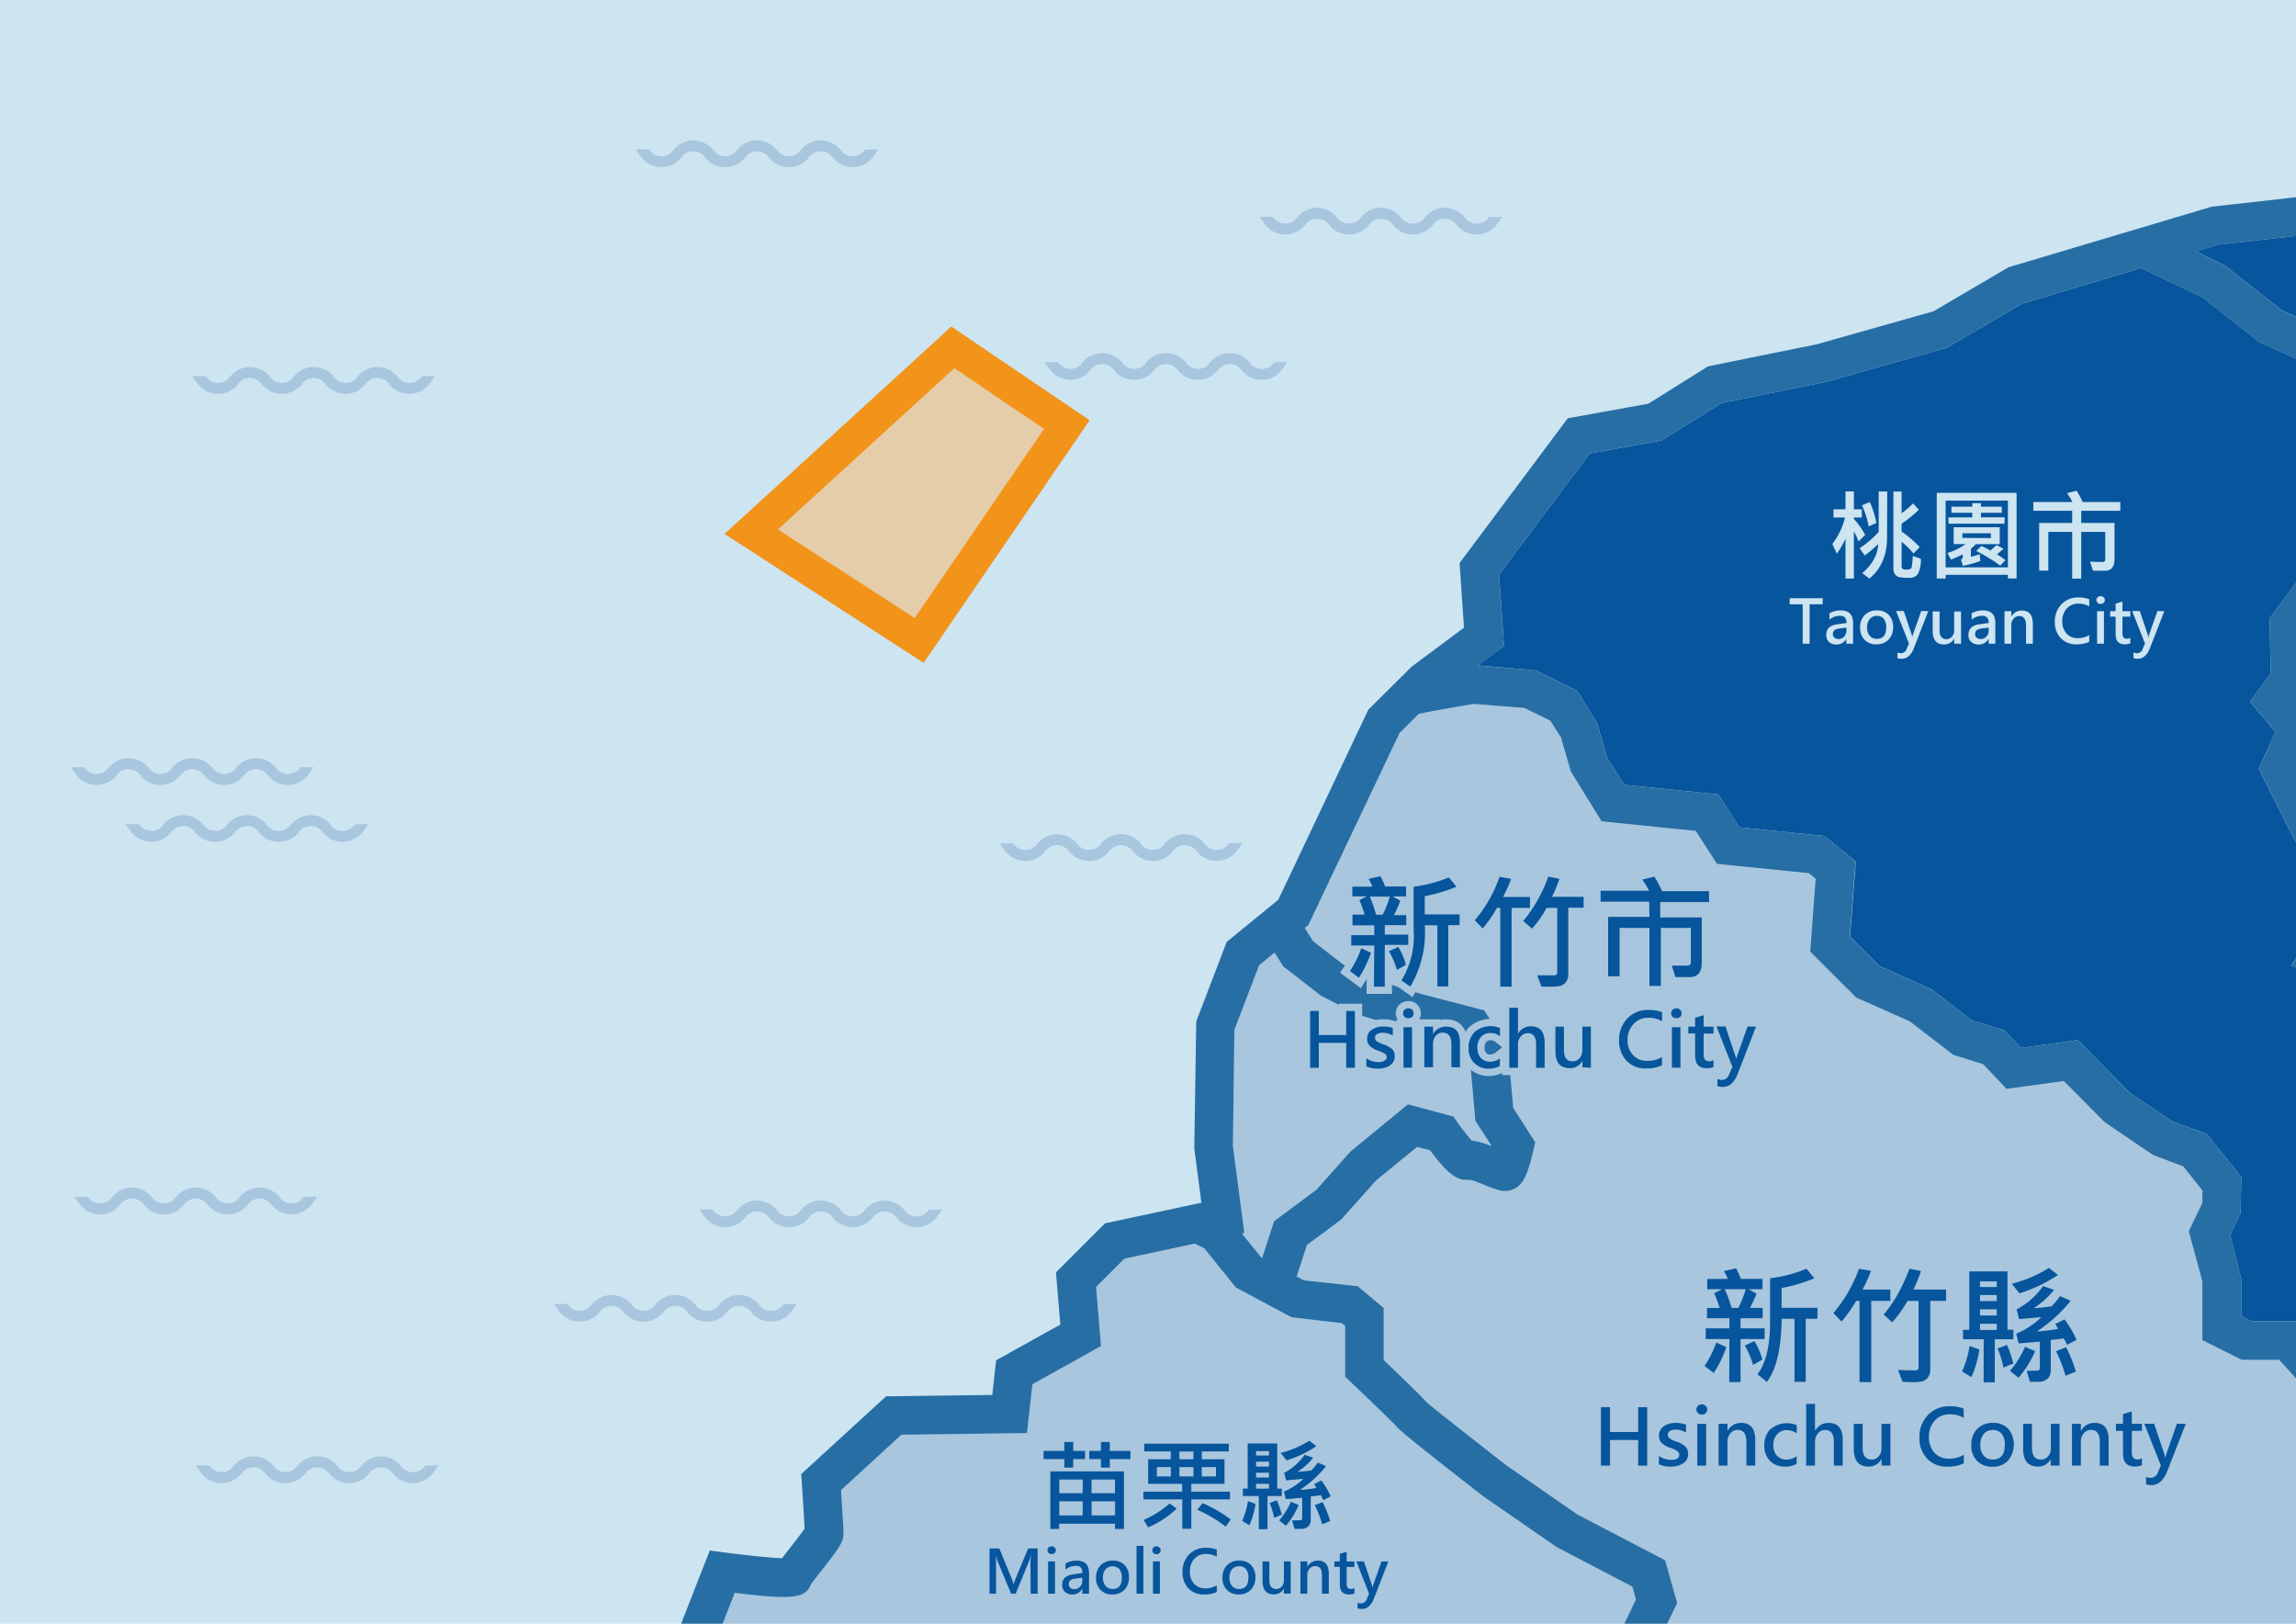 <svg id="圖層_1" data-name="圖層 1" xmlns="http://www.w3.org/2000/svg" viewBox="0 0 841.89 595.28"><g id="圖層_2" data-name="圖層 2"><rect width="841.89" height="595.28" fill="#cde4f1"/></g><g id="圖層_1-2" data-name="圖層 1"><path d="M209.44,763l21.07,17.85,31.16,25.25L274,813.6l18.28,2.29,21.46,21.46,9.94,4.52,27.75,4.62L368,866.29l37.74,2.52h29l8.46-9.17L440.61,847l8.24-11,7-12.86,14.72-4.33,16.63,8.31,11.67,6.8,31.83-1.1L551,847l14.49,12.66,5,4,23.75-23.78,29.13,1.1,23.23-20.27,8.49-9.16,27.32-3.28,17.84-17.83,17.8-21.15L733.79,777l6.27,6.84c1.28.93,2.6,1.86,3.79,2.65.62-1,1.29-2.09,2-3.26L749.94,762l4.72-17L768,737.56l-1.13-6.28-3.69-7.76-7.74-15.47L740.92,683.9l-7.71-13.64-3.79,1.48H717.11l-15.65,4-24.59,3.47-29.26-3.61-7.34,2.3L621.51,679l-5.38,6.2-3.06.13c-10.3.43-12.38.06-13.62-.36-.81-.27-2.18-.73-12.47-7.88l-1.35-1.23-11.82-14,13.32-10.14,2.82-5.37,1-6.5L588.7,637l-5.42-6.49L582.56,619l7.54-10.36L594.28,598l5.62-11.62-1.32-4.72L570.83,567.2,543.9,548.58c-28.09-21.84-31.16-24.67-32-25.81-1.1-1.2-7.79-7.72-16.43-15.93l-2.21-2.09V486.11l-1.18-1-18.48-2.17L453.13,472l-11.55-14.34-3.49-1.76-25.83,5.54L401.91,471.8l1.8,21.67-25.16,14-2,17.9L330.5,526l-22.13,20.24c.4,6.08.93,14.35.93,15.77,0,3.27-1.68,5.55-8.1,13.75-1,1.25-3.16,4-3.85,5-2,5.17-6.81,5.75-28,3.11l-14.3,36.6L238.28,684.9l-50.71,44.64,3.87,10.83Z" fill="#a8c6de"/><polygon points="563.18 245.81 578.31 253.24 585.67 265.35 589.34 277.93 595.58 287.72 630.02 291.23 637.82 303.32 668.99 306.47 680.47 315.92 678.38 343.43 689.09 354.14 708.22 362.69 723.18 374.2 734.83 377.65 741.02 384.19 761.87 381.33 781.04 400.75 796.59 411.18 809.15 415.67 821.85 431.54 821.56 444.74 817.73 452.75 821.81 468.87 821.81 482.55 825.43 484.36 842.09 484.36 861.36 505.84 868.2 526.39 868.2 539.54 877.63 555.14 877.63 570.19 893.7 586.56 904.09 586.56 904.09 578.5 928.57 563.02 946 538.81 946 522.74 968.79 506.82 971.93 505.88 969.39 493.46 956.2 486.07 948.7 476.07 940.86 469.62 935.76 455.7 928.99 442.19 929.75 425.28 935.14 414.39 942.36 405.39 941.63 403.74 929.61 390.16 915.54 376.07 900.7 357.38 887.5 367.28 874.75 359.31 839.95 354.18 855.28 331.45 852.41 324.13 841.01 307.36 828.2 281.81 834.34 268.38 824.98 257.25 832.63 246.87 832.22 226.68 844.07 210.65 861.49 218.57 879.97 218.57 891.88 210.29 900.41 197.68 901.9 180.16 901.88 163.24 893.25 150.95 883.4 144.6 860.42 144.6 851.01 135.66 828.38 125.37 807.58 108.97 785.04 98.23 741.34 111.36 713.76 127.51 669.57 139.98 631.23 147.78 609.18 161.5 582.88 166.26 549.69 210.64 551.48 236.81 541.87 243.96 563.18 245.81" fill="#07559c"/><path d="M455.38,452.21l7.26,9,.12.06,4.43-13.58,15.58-11.58,12.37-13.92,21.15-17.35L533,409.33l1.48,2.1a74.28,74.28,0,0,0,5.28,6.72A28.51,28.51,0,0,1,547,420.2l-6-9.3-2-22.55-3.7-5.66L517.42,378l-19.5-6.12-13.46-6.8-13.91-10.81-3.19-5.07-5.66,4.63-9.07,23.69-.55,42.59L456.27,452Z" fill="#a8c6de"/><path d="M492.36,353.37l11.18,5.55,17.76,5.49,22.86,5.94,8.62,13.21,2.05,22.6,8.06,12.53-.66,2.9c-2.28,10-4.06,13.3-8,14.6-3,1-5.32.05-10-1.83-.87-.35-3-1.21-4.52-1.73l-3.21-.18c-2.52-.4-5.75-2-12.18-10.75l-4.72-1.27-15,12.23-12.87,14.4-12.55,9.32L475.51,468l2.69,1.4,19.71,2.15,9.5,8v19.12C519.28,510,522.14,513,523,514c2,1.78,16.85,13.47,29.24,23.11l26.12,18.07L610.57,572,615,587.8l-7.74,16-5.17,12.57-5.06,7,.11,1.71,2.62,3.14,6.14,8-2.5,15.24-5.65,10.16-3.45,2.64,1.53,1.8c3.51,2.43,6.64,4.51,8.07,5.41,1,0,3.09,0,5.55-.11l5.28-6.09,23.73-1.34,7.6-2.68L676.75,665,699,661.77l17.25-4.2H727.1l12.3-5.18,13.77,24.37,14.69,24.47,12.79,26.61.92,5.1,28.62-4.87,20.13-.46,3.5-12.24,36.39-31.27,25.2-23.2,2.8-16.77V622.24l5.91-13.59v-7.92H887.61l-9.89-10.41-14.26-14.26v-17L854,543.5V528.32l-5.31-15.61-12.9-14.18H822.08l-14.44-7.22V469.8l-5-18.45,5-10.36v-4.52l-7-8.82-11.17-4.21-17.76-12.09-14.89-15-21,2.89-8.61-9.08-10.87-3.38-16-12.31-19.63-8.72-16.88-16.87,2-26.67-2.49-2-33.68-3.41-7.8-12.08-34.52-3.52L576,282.87l-3.67-12.58-3.88-6.09-9.53-4.68-18.5-1.47c-8.79,1.47-17.07,3-20.24,3.66l-7,7L479.76,339.1l-1.34,1.09,3,4.8Z" fill="#a8c6de"/><path d="M1467.9,184.71l-8.65-6.49c-3.76-1.67-8.43-2.91-9.8-2.85-5.49,2.5-22.27,6.13-27.39,7.21l-2.72.57-17.16-10.29V150l-1.58-9.75-14.52-7-1.08-14.7,10.89-10.89,4.07-10.4V87.38l-7.19-3.13L1369,85.84l-46.73,7-23.43-6L1297.7,86l-2.7,1.78V96l-9.54,11.11-25-3.34-4.41,4.41-4.36,16.42,7,23.77-49.3,9.11-17.87-17.88-6.24-5.53-12.52-5.31L1160.15,122l-7.93-10.32-9.5-16.21-4.9-16.09-17.9-9.26,18.82-18.81h12.9l7.22-5.45,18.3-10.64,10.62,2.35-12.39-17.5-2.09-8.82-7.88-2.38-15.67-6.52-5.69-7.84L1130-22.06l-7.69-14,3.69-11.7-2.47-9.48-1-1.17-36.64-11.48L1065.7-87.1l-18.17,10.47-10-6.66-6,8-16.81,3.88-36.12,16L973.38-41.7h-15c-3.73,18-6.69,33.22-7.14,36.87.94,4.44-1.6,7.63-30.07,27.4l-11.54,32.6L894.57,75.89,864.25,84l-50.92,5.69-8.13,2.44,10.54,5.18,20.73,16.34L859.31,124l6.76,6.43H887.6l15.94,10.51,12.51,17.81v22l-1.83,21.82-12.45,18.11-17.38,12.07-26.46-.24-9.28-4.22-2.16,2.92.41,20.18-3.9,5.28,7.94,9.46-7,15.4,9.46,18.93,11.93,17.75,5.89,15-7,10.29,16,2.5,6.59,4.12,16.46-12.35,23.06,29.08,13.63,13.61L954.17,397l4.6,10.51-12,15.06-3.12,6.57-.31,9.91,5.58,11.23,4,10.81,6.68,5.75,6.48,8.65,16,8.66,3.59,17.6,16.44-4.73h22.77L1041,472l33.56-9.42,9.75-2.13,5.74-10.53-11.6-12.09,1.61-24.64,7.45-14.15,17-3.64L1128.26,378l22.7-5.32h24.67l15.51-20.75L1213.67,334h27.68l10.9-2.73,9.87-7,4.75-17.47,9.77-14.59,20.83-8.65,21.57-3.92,8.5-9.24-1.06-5.88-10.08-8.06,8.71-23.53,27.14-3.27h15.85l18.55-18.24,15-5.46,28.82,7.55,16.82-4,26.8-7.89,9.09-9.09-.7-1.85Zm-352.9-.59-12.09,4.57-4.31,6,1.79,8,1.6,10.36,11,27.46-33.89-5.75h-18.46L1049.33,216l-14.06-11.41-13.9-8.89-11.51-.3-17.35-5.3-12-19,13.72-9.8,6.29-6.63,1.33-15.27L999,128.2l-2.41-5-8.39-5-9.33-2.41-11.34-8.09L962,88.5V72.91l9-14.44,20.63-21.54H1013l20.73-21.79,20.21-15.2,14.9,7.12,11.3,15,10.11,21.83,19.41,26.83L1105.89,91l9,1.55,14.36,10.92.61,19L1115.07,139l-.65,5.77,6,6.85,37.81,31.89Z" fill="#07559c"/><path d="M1493.54,179.83l-17.91-7-8.71-6.48-.78-.47c-5.61-2.67-16-6.66-22.65-3.34-1.85.92-11.16,3.33-21.64,5.62l-5.5-3.3V149.23l-2.92-18.56L1399.59,124h0l8-8,6.33-15.56.2-22.3-18.9-8.22-27.79,1.87-44.5,6.6L1305.22,74,1294,66l-11.9-7.37-21.33-5.52-12.72,7.77-6.26,6c-5.11,2.8-9.91,5.16-12.11,6.17-.29-.23-.63-.5-1-.82l-.41-11,5.77-16.57-15.63-12.16-19.29-3.21-10.5-14.63L1185.19.06l-14.78-4.42-11.54-4.81-3.7-5.06L1142-29.54l-4.41-8,3.1-9.82L1136.4-64l-5.8-6.76-37.39-11.51-25.91-22.12-19.22,11.06-13.82-9.21-11,14.64-12.63,3-43.2,19L963.6-55.8H946.88l-1.19,5.63c-6.09,29-7.88,39.14-8.41,43.34-3.37,2.9-13.56,10.48-26.08,19.15l-1.91,1.32L897.55,47.69,886,63.52l-24,6.54-51,5.71L736.43,98,709,114.12l-42.78,12.09-39.93,8.1L604.42,148l-29.56,5.35-39.67,53.07,1.62,23.69-19.26,14.35-15.83,15.75-33,69.65L449.8,345.33,438.63,374.5l-.71,46.5,2.6,19.93-35.32,7.56-18,18,1.6,19.12L365.26,498.7l-1.41,12.71-38.93.51-31.13,28.49.23,3.4c.36,5.39.85,13.14,1,16.65-1.23,1.76-3.84,5.1-5,6.6-1.42,1.81-2.47,3.15-3.25,4.21-4-.16-12.23-.92-21-2.1l-5.51-.73L241.71,615.8l-16.05,61.32-49.95,44-41.5,26.68-9.68,30.34,1.53,23.52L100.91,820.1l-.1,3.45c-.24,7.68-.23,13.34,0,17.12-3.69,2-10.55,5.35-17.35,8.34l-.87.38L62.13,871l1.71,32-8.4,9.88L47.1,938l-9.39,16.7L-3.58,991.4l-11.88,34.39,3.63,35.29L-40,1075.69l-4.61,22H-55.49l-41.75,24.41-3.5,56.07-12,16.26-21,43.46-33,36.32-47,45.87-10.46,20.64-16.74,2.16-17.95,23.19,12.29,28.32-30.66,19.51,8.13,25.63-26.81,52-7.64,63.46-14.36,61.65,25,28.38-5.39,24.81,20.84,47.49,1.37,15.9-31.73,40.87-16.53,38.76,9.8,46.27-52.81,46.06,4.33,53.27,12.44,23.34-23.71,16-2.63,58.69,35.4,16.77,43,44.1,31.12,22.76V2184l2.49,2.12c4.7,4,15.67,22.14,24.14,37.75v21.86l33.09,75.31,27.18,40.63,3,28.81-11,27.72,12.12,47.23,52.94,76.81,52.75,42L2.66,2625l74.66,31.47L144,2718l37.2,45,14.22,30v28.79l16.65,11.3,5.72,25.45c7.8,26.89,16.44,57.2,17.3,60.88.14,2.06,1.76,6,21,38.31l-13,14.73,12.27,20.62-28.18,27.64v26.87l17,17v58.52l23.59,16.71,11.52-25.34,15.06-15.07,13.89,3L322,3110l27.41,12.64,20.45,35.8,30.59-16.69-12.06-26.34L373,3088.07l3.08-21.07,21.74-10.39,30.56-18.83-1.83-57.29,3-29.25-8.24-19.55,13.47-18.85-2.56-21-3.89-59.45,6.87-25.78-9.71-66.23c1.55-12.68,3.24-23.08,3.94-25.54,1.6-2.11,6.75-9.76,28.6-47l23.06-56.4,25.67-94.73,34.49-29.24-2.34-31.73,27.11-39.9,39.23-9.66,15.55-24.77,23.27-8.79,47.52-30.07,4.83-26,16-24-7.75-19.1,6-16.52,9-10L758,2225.49l31.31-40.61,11.25-37.18L818,2135.6l18.63-26.17,22.75-67.3L874,2019.48l31.83-10.61-2.53-29.77,6.34-9.8L900,1899l12.71-15.17,16-33.84L950,1813.43l23.87-15.92v-61.6l22.1-44.19v-11.86l12.47-13,16.37-25.13-11.25-9.76-3.43-19.37v-19.93l8.79-12c22.94-17.42,22.94-20,22.94-23.15,0-3.66-4.19-19.17-4.36-19.83l-.31-.83c-6.29-13-9.26-17.86-11.11-20.11-.46-2.67-1.14-9.88-1.61-18.34l13.1-10.77,25.69-37-9.7-21.82,3.43-14.16,18.3-15.93V1339.6l22.62-39.6v-1.81c.24-12.59,1.09-24.25,1.71-27.33,1.87-2.57,3.2-9.12,1.12-46.46v-35.48l21-20,32.09-19-23.1-23.08-13.22-15.33-10.12-31.89,9-22.42,21.94-4.49,13.5-7.76,6.34-22.55-5.29-26.24v-25.7c5.43-7.86,10.11-14.22,11.91-16.37L1189,946l28.3-10.23,21.58-24,31.1-61.62,9.08-57.68,10.26-38.38,61.86-70.45v-17.2L1364,654.3l-.35-3.68c-2.9-29.33-3.36-31.17-3.56-32-.66-2.66-15.35-50-15.64-50.9l-18.23-43.08c-.8-13-1.11-25.68-.69-27.79,1.2-4.79,4-20.11,4.06-20.26l.58-3.14L1309,446.34l-5.24-34.55,7-52.44,18.64-29.87L1372,279l31.09-33.86,27.09-17,20.75-4.92,30.63-9,18.1-18.1ZM1201.26,55.1l14.33-.57L1214,59l.72,19.41,2,2c2.7,2.69,6.64,6.1,10.11,7,2.65.65,6.35.47,22.71-8.62l6.62-6.24,7-4.28,12.48,3,9.63,5.94-4.48,2.91V90.79l-1.11,1.3-24.38-3.25-12.07,12.06-6.35,23.95,3.69,12.48-26.49,4.89-12.91-12.89-8-7.09L1178.71,116l-8.91-4.63-5.72-7.38L1156,90.54l-6.38-21-6-3.09,1-1h11.82l10-7.67,13-7.55ZM549.69,210.64l33.19-44.38,26.3-4.76,22.05-13.72,38.34-7.8,44.19-12.47,27.58-16.15L785,98.23,807.58,109l20.79,16.4L851,135.66l9.41,8.94h23l9.85,6.35,8.62,12.29v16.92l-1.49,17.52-8.53,12.61L880,218.57H861.49l-17.42-7.92-11.85,16,.41,20.19L825,257.24l9.36,11.14-6.14,13.43L841,307.36l11.4,16.77,2.87,7.32L840,354.18l34.8,5.13,12.75,8,13.2-9.9,14.84,18.69,14.07,14.09,12,13.58.71,1.65-7.21,9-5.39,10.88L929,442.19l6.77,13.51,5.1,13.92,7.83,6.45,7.51,10,13.19,7.39,2.54,12.42-3.14.94L946,522.74v16.07L928.57,563l-24.48,15.5v8.06H893.7l-16.07-16.37V555.14l-9.43-15.6V526.39l-6.84-20.55-19.27-21.48H825.43l-3.62-1.81V468.87l-4.08-16.12,3.83-8,.29-13.2-12.7-15.87-12.56-4.49L781,400.75l-19.17-19.42L741,384.19l-6.19-6.54-11.64-3.45-15-11.51L689,354.14l-10.71-10.71,2.09-27.51L669,306.47l-31.17-3.15L630,291.23l-34.44-3.51-6.24-9.79-3.67-12.58-7.36-12.11-15.12-7.43L541.87,244l9.6-7.15ZM479.76,339.1l33.43-70.37,7-7c3.17-.69,11.45-2.19,20.24-3.66l18.5,1.47,9.53,4.68,3.88,6.09L576,282.87l11.27,18.26,34.52,3.52,7.8,12.08,33.68,3.41,2.49,2.05-2,26.67,16.88,16.87,19.63,8.72,16,12.31,10.87,3.38,8.61,9.08,21-2.89,14.89,15,17.76,12.09,11.17,4.21,7,8.82V441l-5,10.36,5,18.45v21.51L822,498.54h13.73l12.9,14.18,5.36,15.6V543.5l9.44,15.59v17l14.26,14.26,9.89,10.41h16.48v7.92l-5.91,13.59v21.89l-2.8,16.77-25.2,23.2L833.77,715.4l-3.5,12.24-20.13.46L781.52,733l-.92-5.1-12.79-26.61-14.69-24.47-13.72-24.4-12.3,5.18H716.22L699,661.77l-22.22,3.12-30.69-3.78-7.6,2.68-23.73,1.34-5.28,6.09c-2.46.08-4.52.1-5.55.11-1.43-.9-4.56-3-8.07-5.41l-1.53-1.8,3.45-2.64,5.65-10.16,2.5-15.24-6.14-8L597.14,625l-.11-1.71,5.06-7,5.17-12.57,7.74-16L610.57,572,578.4,555.22l-26.12-18.07C539.89,527.51,525.06,515.82,523,514c-.9-1.08-3.76-4.06-15.63-15.38V479.54l-9.5-8-19.71-2.15-2.69-1.4,3.76-11.57,12.55-9.32,12.87-14.4,15-12.23,4.72,1.27c6.43,8.73,9.66,10.35,12.18,10.75l3.21.18c1.5.52,3.65,1.38,4.52,1.73,4.69,1.88,7,2.82,10,1.83,3.89-1.3,5.67-4.57,8-14.6l.66-2.9-8.06-12.53-2.05-22.6-8.62-13.21-22.86-5.94L503.54,359l-11.18-5.55L481.43,345l-3-4.8Zm-27.13,38.46,9.07-23.69,5.66-4.63,3.19,5.07,13.91,10.81,13.46,6.8,19.5,6.12,17.86,4.65,3.7,5.66,2,22.55,6,9.3a28.07,28.07,0,0,0-7.29-2.05,74.28,74.28,0,0,1-5.28-6.72l-1.48-2.1-16.67-4.48L495.14,422.2l-12.37,13.92L467.19,447.7l-4.43,13.58-.12-.06-7.26-9,.89-.2-4.19-31.86ZM238.28,684.9l16.82-64.45,14.31-36.51c21.14,2.64,26,2.06,27.95-3.11.69-1,2.88-3.79,3.85-5,6.42-8.2,8.1-10.48,8.1-13.75,0-1.42-.53-9.69-.93-15.77L330.51,526l46.05-.61,2-17.9,25.16-14-1.8-21.67,10.35-10.36,25.83-5.54,3.49,1.76L453.13,472l20.44,10.93,18.48,2.17,1.18,1v18.64l2.21,2.09c8.64,8.21,15.33,14.73,16.43,15.93.87,1.14,3.94,4,32,25.81l26.93,18.62,27.75,14.49,1.32,4.72L594.28,598l-4.18,10.65L582.56,619l.72,11.43L588.7,637l2.25,2.93-1,6.5-2.82,5.37-13.32,10.1,11.82,13.91L587,677c10.29,7.15,11.66,7.61,12.47,7.88,1.24.42,3.32.79,13.62.36l3.06-.13,5.38-6.2,18.76-1.07,7.34-2.3,29.26,3.61,24.59-3.47,15.65-4h12.31l3.79-1.48,7.71,13.64L755.46,708l7.74,15.47,3.69,7.76L768,737.5,754.68,745,750,762l-4.13,21.15c-.67,1.17-1.34,2.29-2,3.26-1.19-.79-2.51-1.72-3.79-2.65L733.79,777l-15.73-7.66-17.8,21.15-17.84,17.83L655.1,811.6l-8.49,9.16L623.38,841l-29.13-1.1L570.5,863.66l-5-4L551,847l-20.28-14.17L498.92,834l-11.67-6.8-16.63-8.31-14.72,4.33-7,12.86-8.24,11,2.63,12.61-8.46,9.17h-29L368,866.29l-16.59-19.8-27.75-4.62-9.94-4.52-21.46-21.46L274,813.6l-12.31-7.55L230.51,780.8,209.44,763l-18-22.58-3.87-10.83ZM59.86,944.12l7.88-23.9L78.3,907.81l-1.69-31.53,13.94-14.87c21.6-9.56,23.77-12.27,24.74-15.58a7.32,7.32,0,0,0-.21-4.8c-.19-1.58-.33-6.63-.19-13.59l25.82-18.94-1.86-28.6,7.31-22.9,29.4-18.92,3.19,8.93L199,772.47l22.51,19.25,31.77,25.72L268.71,827l16.94,2.33,19.54,19.54,13.41,6.27,25.31,4.47L361,880l44.27,3H441l17.62-19.09-2.81-13.49L460.6,844l4.93-8.86,3.76-1.11,11.23,5.6,14.82,8.64,31.21-1.07L542.1,858l14.32,12.52,15.14,12.13,28.34-28.39,28.56,1.07L656.3,831l5.65-6,27-3.24L710.69,800l11.16-13.23,3.07,1.44,5.35,5.8.63.57c9.79,7.34,12.4,7.93,14.59,7.93,4.44,0,7.54-3.13,13.26-13.42l5-23.82,3-10.79,10.43-6,6.59-1.58,27.45-4.74,18.22-.4,1,8.62L833,782h31.21l13.32,10.71,10.28,7,20.06-3.91,4.12-4.58,8.3-3.07h21.13L944.3,792l3.51,2.84L940.05,815l-9.88,20.51-10.26,14.11-37.54,33.29-6.11,30.54-21.6,16.33-7.55-5.92-29.2,2.92-17.8-3.56-6.17-5-20.06-9.7-11.67,17.23-9.6,8h-38l-10.2,13.45L697.2,940l-15.48-7-3,1.42c-3.14,1.52-19,9.19-22.5,11.28a62.58,62.58,0,0,0-9,7.4L625,954.49l-12.48,14.08-19.64,18.57L567.53,1001l-31.87.69-7.54,5-11.48,25.68-8.78,4.6-7.78-4.45-29.6-.77L453.94,1040h-6.55L431,1044.06l-14,12.19-3.63-8.77-8.37-14-25.41-2L357,1062.29l-27.2,28.59-10.17,27.74L307.84,1137l-18,5.06-43.43-5.33H225.18l-12.52-15.15-31-6-7.69-.09,1.57-9.89.06-.8v-.54a191.85,191.85,0,0,1-.6-20.06c1.88-4.12,1.13-9.06-18.33-31.4l-1.59-1.82-20-4L109,1043.72l-5.46-3L87.76,1025l-6.52-24L69.88,977.49,52.22,957.58Zm754.65,100.59,10.86,2.45,4.32,11.91,3.14,6.92L830,1077.16l-13.37,8.6-13.83,7.14-12.66,15.75-14.66,22.41-3.89,16.79-2.92,22.74,11.22,17.26,1.14,27.79-2.19,12.74-6.11,11.41L771,1251.31l-1.94,19.34-10.25,17.49-9.22,13.62-4.91,19-8.8,15.64,5.79,13.1-20.32,21.15,5.72,14.62,13.2,14.67,5.48,22.28,4.86,17.38,2.23,15.18-6.35,19.48-14.67,29.37L727.58,1514l-4,15.29-13.72,6.21-18,3.7L664,1546.71l3.78,22.68-2.35,13.44-15.26,16.32L631.71,1605l-29.35,3-12.65,8.1-7.1,10.28-11.45,7.26-20.28,13.66,10.49,14.77,5.72,6.72-15.61,18.55-11.38-10.47-25.59-28.24h-25L471,1646l-15.67-5.69-26.69,4.23L407,1646.8l-11.09,1.85L376.72,1647l-7.33-11-4.83-14.5-8.44-10.77-1.35-15.86L368,1578.63l-1.45-30.72v-16.36l-18.91-5.61-17.07,4.38-9-3.2-8.05-7.62H301l-9.66-7-26.78-9-16.18-.37-9.84,9.85-3.44,3.76-10.83,2.74H212.42l-2.1,1.08-12.67-9.13-9.66-5.37V1487l6.25-8.21,3.57-15.37,4.41-11-9.14-25-1.57-7.2,4.62-8,12.69-10.31-6.82-19.2-3.35-16.62.89-3.07,10.15-3.27,18.54-11.33,2.65-18.14-9.62-14.1-18.63,4.42-11.37-7.35L185.5,1305l-10.32-12.23v-5.63l6.12-10.2,2.75-19-.47-28.75-1.62-19.8,4.2-8.79,6.77-10.37,5.8-14.33-.44-2.09c-1.59-7.48-3-12.52-4.17-15a33.87,33.87,0,0,1,0-3.77l14.19-3,9.34-2.34.87,1h26.75l45.68,5.62,25.89-7.28L332,1125.63l9.81-26.77,25.9-27.26,18.63-25.38,10.25.79,3.93,6.52,5.74,13.93,12.79,5.76,18.71-16.29,10.54-2.77h9l16.37-8.18,22.49.59,11.42,6.52,20-10.48,11.82-26.42.7-.46,31.19-.68,29.19-15.91,22.22-20.71,9-10.15,21.69-1.36,1.9-1.89c2.24-2.25,6.41-6.08,8.22-7.16s10.3-5.3,18.45-9.25l6.75,3,17.14,17.13L721.66,948h36.07l14.32-12,6.73-9.48,6.86,3.22,8.23,6.73,23.34,4.67,25.64-2.56,5.29,4.16,1.67,8.28-.4,2.37-16.5,8.76-18.86,9.67-17.68,5.36L793.8,995l-4.7,13.67-.16,14.45Zm-971.25,239.55,34.19-37.59,21.68-44.53,14-18.89,3.3-52.72,31.91-18.65H-33.1l5.59-26.71,30.76-16L-1,1027.44l9.65-27.93,34.62-30.77,14.34,15.85,10.17,20.89L75,1032.24l19.16,19.16,9.91,5.74,28.68,3.74,14.75,2.95c7.13,8.32,12.12,15.07,13.63,17.6-.41,2.68-.75,8.63.23,22.91l-4,25.24,22.48-.06,25.16,4.91,2.67,3.24-26.48,5.63-.65,5c-1.65,12.65.24,15.8.83,16.77a85.7,85.7,0,0,1,2.58,9.71l-3.31,8.4-6.7,10.3-6.44,13.34,1.9,23.15.46,27.2-2,14.59-6.9,11.51V1298l9.58,11.18,3.66,4.44,6.72,9.6,19,12.54,15.07-3.57,1,1.48-.9,6.17-10.65,6.65L188,1351.84l-1.52,5.22-15.14-4.24-23-4.72-38.49-4-23.71-6.59-36.54-.25-12.27-8.18-20.68-6.7-29.33-13.27-24.47.72L-75,1306.22l-7.5,7.5-15.9,2.94-11.66,5.23H-135l-25.14-6.74-15.75-12.25Zm-132.94,273.42,7.31-61.56,28.51-55.28-6.6-20.82,31.67-20.15-13.77-31.74,9.23-11.93,18.41-2.37,12.48-25,16.36-16,19.16,14.9,29.17,8,30.31.25,12.52-5.63,19.37-3.59,5.89-5.88,32.05,3.06,22.08-.63,26.89,12.14,19,5.93,15,10h38l23.54,6.51L146,1362l22,4.52,17.24,4.84,3,14.75,3.88,11-6.58,5.35-9,15.29,2.89,13.21,7.67,21.11-2.66,6.71-3,13.38-7.59,10v32.28l16,8.81,19.23,13.89,6.78-3.47h9.36l17.52-4.22,6.1-6.66,5.45-5.45h7l5.23,1.68v31.91l-3.63,5.3-13.14-5-29.1,3.38-16.49-4.6L200,1537.76l-29.31-5.09-8.87,12.57-8.61,1.29-15-5.41-28.15-4-24-7.19-12.13-8.47-8.67-12-19.32-15.64H24.71l-22,5.1-15,11.3-7.55,1.14-11-13.81-14.51,3.87-19.05,9.39-20.18,14.34-10.48,17.51h-19.17l-6.69,10h-21.17l-5.65,10.44-10.41,13.66-7.39,9.34-8.18-17.26-27.33,17.5,4,28.91-7.54,5.15-6.51-3.46-25.41-9.92-24.55-.16-11.73-10L-294,1576.22ZM-296.12,1782l34.55-44.5-2-23.38-20-45.81,5.94-27.32-24.88-28.28,4.74-20.39,15.41,15,16,13.75h26.72l22.33,8.67,13.57,7.24,21.9-14.93-4-28.63,6.12-3.92,2.92,6.15,12,12.3,17.79-22.47,10.89-14.35,2.39-4.26h20.33l6.69-10H-87l12.67-21.61,16.88-12.09L-41,1515l4.87-1.3,10.36,13,19.25-2.88,15-11.58L25.55,1508H41l13.35,10.58,9.26,12.77,15.87,11.26,27.19,8.24,27.43,3.82,17.71,6.38,18.14-2.72,7.19-10.19,12.19,2.11,3.86,11.35,26.35,7.41L248,1565.7l20.32,7.72,12.42-18.12v-31.75l3.27,1.06,12.47,9H307.9l5.73,5.42,16.21,6,17.51-4.5,5,1.49v6.12l1.21,25.65-13.39,16.51,2.2,25.81,9.41,11.77,4.48,13.42,12.45,19.15,27.78,2.37,12.41-2.1,21.63-2.26,23.45-3.7,8.41,3.06-8.12,4.91-22.71,5.21L413.69,1685l-14.15,6.09-20.62,5.28-6.47,13.11-3.87,18.85-15.7,16.83h-24.5l-10.22,19.31-2.45,12.68H300.06l-5.06,7.59-14.29,2.94-11.35,8.78-7.26,8.68-18.48,3.23-1.69,2.3a35.52,35.52,0,0,1-2.59,3.15c-2.41.5-5.87,2-11.87,5.68l-7.6-5.79h-15.6l-23.71,4-6.47,19.44,1.65,2.78c1.86,3.15,3.45,6.23,4.37,8.22l-.27.31,1,3.71c1,3.72,3.85,5.7,12.53,8.28v11.82l-1.17,8.85c-4.67,1.49-8.76,2.68-11.07,3.23-2.57-.91-5.71-.43-10.37,1.53l-14.86-1.8-16.78-11.41-4,3c-7.3,5.48-11,9.38-12.15,12.89-1,.54-2.33,1.22-3.93,2l-13.51-5.23-19.89-17.52,1.39-15-1.13-21.66,1.52-23.7,22.29-25.72-21-1.49-12.28-4.39L66,1769.62,58.14,1757l-9.49-2.71-.2-4.79,11.89-9.66L46.79,1724.2l-11.86-3-7.74-6.3-19-10-14.91,5-9.91,4.76-10.12-2.27-29.36-.17-17,6.74-6.52,2.79h-17l-6.74,8-16.07,3.53-14.2,4.14-17.1,11.94-4.34,21.16-6.7,3.17-23.19,4.89-6.69,9.36L-209,1802.49l-7.39,13.47h-27.9l-15.91-7.2-22.64-16-14.93-6.7Zm47.49,401.58a69.24,69.24,0,0,0-4.65-5.87v-44.86l-35.72-26-43.93-45.07-29.49-14.12,1.9-42.17,28.43-19.17-17.08-31.53-3.55-43.68,53.69-46.84-10.6-50.06,6.34-15.12,12.82,5.62,22.81,16.08,19.78,9.09,39.89.24,9.78-18.25,16.34-13.71,5.19-6.91,18.63-3.92,15.42-7.08,4.64-22.6,10.2-7.23,11.84-3.48,20.29-4.43,5.6-6.61h12.77l23.45-9.53h24.75l14.18,3.17,13.25-6.44L7,1720.26l11.83,6.14,9.18,7.46,11,3,1.06,1.23L34,1743l.92,22.12,14.06,4,6.77,10.93L70,1788.42l11.43,4.2-7.87,9.09L71.69,1831l1.13,21.46-2,21.18,26.89,23.7,21.49,8.48,2.63-1.07c11.63-4.75,14.33-7.78,15.06-11.4a6,6,0,0,0,.11-.72c.63-.62,1.53-1.46,2.68-2.45l11.11,7.56,22.21,2.69,1.82-.84c.93-.43,1.84-.8,2.58-1.07,2.18.59,5.47.22,12.75-1.91l-.5,3.81L178.16,1917l-1.78,17-12.68,15.45-20.57,14.63-9.8,15.91-4.05,17.85L112,2012.22l-20.32,19.89L74,2054.71l-15.24,11.64-17.46,2.9-17.3,8.3-1.55,13.54H15.7l-16.91,13.78v20.76L-8.55,2136l-7.95,8-12.78,23.4-4.88,12.46-10.21-7.31H-63.61l-12.59,17.89L-89.88,2204l-8.16-2.31-10.89-4.23-.77-.22c-7.75-1.58-22.71-4.66-23.84-4.94s-8.37-3.18-15.59-6.11l-3.61-1.47-17.32,12.37H-184.7l-8.46-2.2L-212.24,2182H-231ZM-17.93,2536l-6.35,12.7-3.29,14.62-.15,28.52-34.8-19.29-49.85-39.32-50.8-73.44-10.44-40.73,10.56-26.68-3.77-35.77-28.31-42.11-31.52-71.34v-22.94l-.83-1.56c-.07-.13-5.78-10.83-12.35-21.64l9.43-.84h13.83l17.13,11.56,12,3.27,21.93.25,14.68-10.49c7.82,3.16,12.45,4.92,13.79,5.26s19.92,4.16,23.76,4.9l10.74,4.17,16.81,4.8,20.11-20.17,9.37-13.15H-49l10,7.31h14.47l7.94-20.46,10.8-20.3L2,2145.39l11-15.23V2111.6l7.77-6.33H35.06l2.1-18.46,7.5-3.75,19.88-3.31,18.76-14.32,18.7-23.64,19.45-19,20.61-17.09,4.39-20,6.87-11.45,19.36-13.76L190,1939.72l1.86-17.69,11.37-16.36,1.83-13.9,2.14-.71-1.47-4.32,1.74-13.25.05-23.93-5.31-1.37c-2.77-.72-5.74-1.62-7.83-2.35a54.54,54.54,0,0,0-4.84-10.32l1.76-5.29,13.76-2.37h10l11.64,8.87,4.18-2.68a115.38,115.38,0,0,1,10.4-6c3.86.17,7.34-3,10.27-6.67l18.18-3.19,8.92-11,8.1-6.26,16.79-3.46,4.08-6.12h20l3.55-21.24,5.69-10.76H359L381.73,1735l3.86-20.12,3.16-6.42,15-3.87,17.44-7.41L438.48,1681l20.06-4.6L482.91,1662l5.17.78,20.15,0,21.81,24,15,13.84v14.84l-12.32,8.34L514.67,1744l-3.34,16.55,11.49,13.33,17.45,14.85,21.19,7.75,1.86,3.31,1.78,10.53v2.56l-7.91,2.85-15.52,2.39-9.76,5.38-11.32,4-4.25,3.57h-18l-6.34,6.37-15.21,12.06-16,13.85-25.46,15.1-4.4,30.35-2.34,20.46v5.12L414.22,1953v30l-3.34,15.57-.15,13.56L403.35,2025v14.12l-6.56,9.84,9,17.54,2.7,1.62-5.6,7.33-11.26,17.33-13,16.39-13.43,11.46-5.94,9.79-1,2.84c-2.38,20.57-2.38,21.77-2.38,22.17V2174l6.13,13.23,3.47,17.34,14.3,10.79-.39,7.89-6.87,3.47-13.41-1.53L331.4,2241l-14.93,8.19c-11.84-7.59-15.07-9.39-16.64-10.1-1.74-1.23-9.75-7.76-20.4-16.79l-16.25-13.72h-20.5l-9.07,7.65-10,7.21-5.78,6H213l-11.36-13.21-18-4.51-23.22,3.65L139,2226.52l-12.4,11.67-12.13,9.44-7.5,8.15H94L51.79,2252l-27.87-6.11-6.61,19.91-1.8,10.12L10.84,2289l-2.18,23.28-1.35,13.13L1,2336.67l2.71,36.19L-3.64,2387l-7.66,22.16,2.39,30.53-1.83,4.82-1.91,11.08-.06,31.75,6.69,8.52.42,12.2-10.4,11.3Zm433,417.36L412.41,2980l1.58,50-22.7,14-28.12,13.42-4.85,33.31,17.34,31.06,6.32,13.82-6.8,3.71-15.81-27.67-31-14.29-14.17-7.93L289.74,3084l-22,22L262,3118.4l-3.65-2.58v-57.06l-17-17v-15.05l31.88-31.27-12.67-21.3,13-14.74-2.66-4.45c-9.71-16.27-20.75-35.26-21.93-38-1.39-6.25-10.24-37.06-17.46-61.95l-6.85-30.5-15.08-10.23v-23.92l-16-34.25-39.13-47.63L86,2645.12l-.61-.56L9.13,2612.3l-22.69-12.57v-34.16l2.37-11.3,6.86-13.73,1.86-14.94,11.24-12.18L8,2490.76l-6.53-8.3v-25.34l1.33-8.22,2.71-7.13L3.06,2411l6.18-18.09,8.88-17.09-2.69-35.92,5.42-9.6,1.92-16.67,1.73-20.73,4.6-13,1.9-10.32,2.38-7.15,16,3.5,43.88,4h20l10.54-11.65,11.9-9.24,10.77-10.44,18.18-9.5,18.46-2.9,10.84,2.71,12.67,14.73H224l8.66-9.27,9.66-7,5.53-4.65H258l12.28,10.36c20,17,22.09,18.23,23.75,18.86,1.19.58,8.83,5.3,18.3,11.41l3.55,2.29,22.44-12.3,23.83-13.58,13,1.48,8.68-4.39,11.42,17.4-1.63,13.42,15.16,17,13.09,11.46-.33,24.4c-5.78,18.19-5.85,20.36-5.25,22.29.17,1.4.54,6.75.89,13.4l-4.07,10.18L395,2368.6H382.67l-1.94,1.54c-10,8-18.23,14.23-20.36,15.63-2,.76-4,2.44-8.16,6-1.12,1-2.54,2.18-3.47,3-3.68.07-14.21,0-25.23-.13l-4.56-.07-12.64,26.67-14.46,26.44V2464l-14.31,25.91-.05,1.68c-.32,8.76-.86,16.46-1.23,19.09-1.49,2.37-3.59,7.18-8.06,19.53l-1,2.82,8.54,17.45,16.68,22.38L293,2581l-5.5,24.53,12.1,17.64,10.26,13.2,4.82,12,1.9,8.25-1.38,6.93-7.55,4.16-17.2,4.18-7.35,21,3.88,18.93L301.44,2728l14.84,9,5.49,9.55v6.86l-10.48,8.93v14.19l9.38,12.49,12.92,19,14,9.73,15.21,4.41,10.86,8.65,15.77,9,19.08,5.26,6.24-3.26,3.38,51.44,1.93,16L405.2,2930ZM959.7,1732.56v57.37l-20.31,13.54-23.22,40-14.9,32-16.15,19.26,9.7,71.32-6.12,9.46,2,23.48-26,8.65L847,2035.2l-22.53,66.89-16.25,23.06-19.69,13.74L776.81,2178,749,2214.3l-37.24,20.81-13.17,14-9.09,24.62,7,17.19-13.18,19.76-4.5,23.18-40.43,25.72-27,10.22-15,23.94-39,9.61-33,48.48,2.19,29.45-32.36,27.43-26.47,97.88-22.27,54.64c-11,18.69-24.27,40.83-26.68,44.34-2.29,1.75-4.06,5.31-7.54,34.35l-.08.62,9.56,65.21-5.21,19.52-8.75,4.57-11.22-3-13.7-7.7-12.07-9.66-15.8-4.64-10-6.78-11.85-17.39-6.74-9v-2.91l10.49-8.93v-17.21l-9.27-16.1-15.43-8.92L300,2705.15l-2.33-11.35,3.52-10,10.63-2.59,15.88-8.47,3.28-16.39-2.78-11.94-5.66-14.27L311,2614.76l-8.35-12.21,4.6-20.52-1-14.38L288,2543.42l-5.48-11.25c2.36-6.37,4.39-11.39,5.3-13.31,2.26-2.27,3-6.83,3.74-25.12L306,2467.6v-16.33l12.9-23.63,8.92-18.79c22.57.29,23.92,0,24.84-.28,2.28-.56,4-1.93,9-6.25,1-.88,3.35-2.86,4.17-3.47,2-.88,5.92-3.51,21.75-16.08h7.91l27.64-3.24,8.35-20.88-.08-1.56c-.53-10.35-.87-14.32-1.1-16.1.49-2.19,2.51-9.16,5.05-17.1l.77-34.08-17.19-15-10.48-11.75,1.48-12.22-16.47-25.09.85-17.19-16-12.06-2.58-12.89-5.68-12.26v-15.63c.06-1,1-9.35,2.12-19.28l3.68-6.23,12.63-10.82,14.6-18.28,11.34-17.42,14.92-19.5-12.85-7.71-3.37-6.54,4.31-6.47v-14.61l7.38-12.82v-15.12l3.34-15.58.15-27.41,14.38-18.65v-8.86l2.28-19.71,3.4-23.46,20.34-12.09,17.09-14.67,15.4-12.22,3-2.94h17.47l5.81-5.16,9.95-3.58,8.53-4.75,14.3-2.24,9.63-3.35,7.61,9.31,8.15,16.22L593,1871l15.57,17.33,13.91,2.73,13.34,5.6,9.06.16,14.41,13.65,13.94,6.56,15.2-5.2c3.94,2.72,10.75,7.41,13.45,9.29.73.94,1.78,2.2,3.32,4,1.32,1.57,4.66,5.52,5.69,6.94.66,2,2.5,6.48,8.36,18.76l5.5,14,3.55,8.33,7,10.73,21.59-3,9.34,1.87,6.35,6.08v12.55L786,2011.89l14.72-5.82,16.42-3.52H831l13.26-18.06-5-21-2.49-8.9,1.45-8.38,9.66-9.94V1928l7.77-4.66,3.67-23.85,10.43-20.08c4.67-9.86,9-18.14,10.58-20.79,2.57-1.79,6.56-6,16.51-18.3l1.58-2v-25.79l9.9-11.65,21.42-18.16v-12.11l-6.34-16.32-9.16-12.75-.33-14.51c2.42-5.24,5-10.34,6.41-12.81,2.47-1.48,5.57-5,11.52-13.74l11-11.72,13.46-4.14h7.44l9.88,9.16,4,2.93ZM1227.7,903l-18.56,20.63-24.79,9-25.49,8.49c-2.21.74-4,1.32-18.9,23.11l-1.25,1.82v31l4.86,24.74-3.87,13.75-6.16,3.62-27.52,5.63L1092.4,1079l12.39,39,15.62,18.39,10.53,10.54L1113.88,1157l-27.27,25.72v42c1.05,19,1.22,35,.75,38.8-1.6,2.87-3,9.51-3.55,32.51l-22.7,39.72v56.45l-16.84,14.66-5.63,23.23,8.44,19-19.29,28.19L1010,1491.93l.16,3.54c1.08,23.7,2.4,28.74,5.51,30.86,1.35,2.1,4.79,8.45,8.43,15.82,1.36,5.28,2.59,10.41,3.21,13.37-3,2.76-10,8.56-17.75,14.43L996,1588v25.39l4.48,26,5.75,5-8.6,13.35-15.82,16.46v8l-12.57-11.68H955.17L935,1676.37l-14,15.05-.47.57c-2.68,4-5.59,7.82-7,9.5-2.79,1-5.19,3.65-13.16,21.19l-.68,1.48.51,22.25,10.4,14,5,12.5v3.29l-17,14.43-14.34,16.72v26c-5.1,6.24-9.35,11.08-11.22,13-3.26,1.37-6.25,6.28-16,26.8l-11.21,21.56-3.19,19.93-9,5.37v10.48l-8.72,9-2.72,15.85,3.28,11.71,3.42,14.35-5.13,7H816.5l-19.39,4-8.68,3.34-1.59-1.24v-11.66l-13.7-13.13-15.72-3.15-15.19,2.08-1.21-1.8-8.75-21.61c-3.62-7.61-6.93-14.89-7.72-16.76-.31-2.67-2.13-4.91-8.87-12.89-.5-.58-1-1.21-1.48-1.75l.7-1.09-3.09-2-1.35-1.86-.83.44-1.26-.8c-2.9-2.15-7.59-5.38-14.81-10.36l-2.94-2-16.57,5.67-6.38-2.93-17.07-16.16H639.17l-12.08-5L616,1875.32l-10.49-11.5-6.89-17.75-8.77-17.54-10.54-13.14v-5.81L577,1795.51,571.26,1785l-23.46-8.41-14.75-12.44-6.46-7.53,1.22-6,13.6-15.44,17.8-12v-22.9l26.44-31.44-13.1-15.33-1.72-2.43,8.08-5.45,13.34-8.45,7.11-10.3,7.81-5,26.72-2.75,24.07-7.54,20.67-22.1,3.49-20-2.07-12.4,15.09-4.07,18.38-3.76,22.14-9.82,5.25-20.61,3.84-9.27L759.5,1480l7.88-24-2.81-19-5.08-18.33-6.28-25.56-13.69-15L737.9,1374l20.61-21.46-6.75-15.3,5.78-10.27,5-18.91,8.32-12.3,11.79-20.09,2.49-22.68,1.08-8.32,5.65-10.55,3.38-17.48-1.36-33.2-10.51-16.16,2.06-16.47,3.06-13.71,13.13-20.13,9.92-12.58,12.14-6.31,18.64-11.94,5.5-21.41-5-10.94-6.76-18.68-15-3.4-17.88-15.13v-5.14l4.31-12.68,1.64-10.6,9.88-3,20.49-10.39,22.74-12.06,2-11.84-1.84-9.06,26.71-20.19,6.23-31.15,34.55-30.64,12.21-16.57,10.95-22.52,6.59-17.1,2.57,1.89,20.55,19.24,16.29,3.73,31.42.17,35.86,20.28,30.34,10.2,7.19-9.36,5.09-11.22,4.69-2,18.87-11.46V811.16l.68-.72.84.91,15.81,7.37,6.75,2.38,16.2,6.37,18.38,5.57,16.64,7.44,27.21,6.23,17.1,7.53Zm167-669.39-33.39,36-43.26,51.27L1297.34,354l-7.88,57.24-.1.67,6.1,40.24,19.57,25c-1,5.49-2.58,13.45-3.29,16.26-1.21,4.85-.29,23,.37,33.33l.05.8,18.95,45c5.05,16.32,14.7,47.6,15.16,49.36.29,1.45,1.54,13,2.91,26.82L1337,660.41v17.93l-59.8,68.1-.73.83-11.24,42.08-7.87,51.73-17.52-7.67-27.14-6.21-16.32-7.32-19-5.79-15.9-6.27-6.42-2.24-12.3-5.59-9.52-10.26-15,15.76v11.64l-10.79,6.61-9.31,3.84L1092,841.77l-.51.67-19.08-6.33-38.28-21.69h-32.78l-11.78-2.69-18.18-17L955,782.64l-6.44-8.58H918.25l-14.37,5.14-3.31,3.67-9.6,1.87-5-3.35-16.77-13.51H846.12L844.56,749l-1.66-13.84,3.38-11.81,33.35-28.66,29-26.66,3.69-22.35.06-20.49,5.71-13.12.19-25.75,19.83-12.54,22.09-30.37V530.1l14.55-10.26,28.33-8.6h29.44L1050,484.16l28-7.87,15.66-3.41,13.82-25.33L1093,432.44l.83-14.94,3.18-6,13-2.78,24-17.56,17.9-4.35h31l17.86-24.41,18-14.18h23.63l15.58-3.67L1274.59,333l5.25-19.84,6.32-9.45,14.72-6.24,25.48-4.64,16.49-17.93-3.28-18-6.22-5,2.16-5.82,17.42-2.14H1374l20-20,8.4-3.05,9.18,2.4Zm79.34-32-26.8,7.89-16.82,4L1401.65,206l-15,5.46L1368.1,229.7h-15.85l-27.14,3.3-8.71,23.53,10.08,8.06,1.06,5.88-8.5,9.24-21.57,3.92-20.83,8.65-9.77,14.59-4.75,17.47-9.87,7-10.9,2.73h-27.68l-22.58,17.83-15.51,20.75h-24.67l-22.7,5.32-23.75,17.44-17,3.64-7.46,14.1-1.61,24.64,11.6,12.09-5.74,10.53-9.75,2.13L1041,472l-16.21,25.1H1002l-16.44,4.73L982,484.19l-16-8.66-6.48-8.65-6.68-5.75-4-10.81-5.58-11.23.31-9.91,3.12-6.57,12-15.06L954.17,397l-14.25-16.59L926.29,366.8l-23.06-29.08-16.46,12.35L880.18,346l-15.93-2.49,7-10.29-5.89-15-11.93-17.75L844,281.54l7-15.4-8-9.47,3.88-5.27-.41-20.18,2.16-2.92,9.28,4.22,26.46.24,17.38-12.07,12.45-18.11L916,180.76v-22L903.52,141,887.6,130.43H866.07L859.31,124l-22.84-10.31L815.74,97.35,805.2,92.17l8.13-2.44L864.25,84l30.32-8.15,15.06-20.72,11.54-32.52c28.47-19.77,31-23,30.07-27.4.45-3.65,3.41-18.91,7.14-36.87h15l5.22-13.71,36.12-16,16.81-3.88,6-8,10,6.66L1065.7-87.1l20.16,17.21,36.64,11.48,1,1.17,2.47,9.48L1122.29-36,1130-22l14.08,16.61,5.69,7.84L1165.42,9l7.88,2.38,2.09,8.82,12.39,17.5-10.62-2.35L1158.86,46l-7.22,5.45h-12.9l-18.82,18.81,17.9,9.26,4.9,16.09,9.5,16.21,7.93,10.32,12.53,6.76,12.52,5.31,6.24,5.53,17.87,17.88,49.3-9.11-7-23.77,4.36-16.42,4.41-4.41,25,3.34L1295,96V87.78l2.7-1.78,1.08.77,23.43,6,46.73-7,23.78-1.59,7.19,3.13v9.88l-4.07,10.4-10.84,11,1.13,14.69,14.52,7,1.58,9.75v22.9l17.16,10.29,2.72-.57c5.12-1.08,21.9-4.71,27.39-7.21,1.37-.06,6,1.18,9.8,2.85l8.65,6.49,14.58,6,.7,1.85Z" fill="#276ea5"/><path d="M683.93,196.1l-2.47,2.4a22.52,22.52,0,0,0-1.68-3.67v17.29H676.7V197.46a29.48,29.48,0,0,1-3.18,5.53l-1.65-3.57a25.83,25.83,0,0,0,4.65-9.69H672.3v-3h4.4v-6.56h3.08v6.56h2.9v3h-2.9v.49A32.18,32.18,0,0,1,683.93,196.1Zm8,1.08q0,9.54-6.45,14.94l-2.64-2q5.58-4.73,5.87-10.67a63.52,63.52,0,0,1-4.92,4.21L681.87,201a36.48,36.48,0,0,0,7-6V180.18H692ZM688,191.72l-2.8,1.28a33,33,0,0,0-2.45-7.76l2.86-1.17a33,33,0,0,1,2.41,7.65Zm16.34,13.15a12.17,12.17,0,0,1-1,5.41,3.39,3.39,0,0,1-3.15,1.55,17.26,17.26,0,0,1-3.93-.27,2.63,2.63,0,0,1-1.45-1.06,4.12,4.12,0,0,1-.54-2.3v-28h3v8a38.29,38.29,0,0,0,4.22-3.63l2.11,2.31a43.76,43.76,0,0,1-6.33,5.1v2.89a42.31,42.31,0,0,1,6.64,5.68l-2.28,2.38a29.68,29.68,0,0,0-4.36-4.32v9.2c0,.65.5,1,1.5,1a3.34,3.34,0,0,0,2-.4c.26-.26.43-1.8.63-4.58Z" fill="#cde4f1"/><path d="M739.44,212.08h-3.19v-1.34H713.42v1.34h-3.26v-31.4h29.28ZM736.25,208V183.54H713.42V208Zm-3-8.5h-8.79a11.54,11.54,0,0,1-1.77,1.65v3a25.91,25.91,0,0,0,3.21-1l.25,2.52a45.65,45.65,0,0,1-6.37,1.79l-.74-2.24a1.37,1.37,0,0,0,.65-1.19v-.81a34.46,34.46,0,0,1-4.35,1.93l-1.25-2.41a22.32,22.32,0,0,0,6.64-3.26h-4.37V193.3h16.89ZM735,192H714.46v-2.31h8.75V188h-7.66v-2.24h7.66v-1.28h3.15v1.28H734V188h-7.62v1.65h8.69Zm-5,5.27V195.5H719.57v1.71Zm5.32,8.09-1.88,2a60.11,60.11,0,0,0-8.79-5.35l1.86-1.83a19.56,19.56,0,0,1,3.28,1.69c.75-.63,1.51-1.31,2.27-2.06l2.56,1.36a31,31,0,0,1-2.38,2.05c1.06.65,2.09,1.36,3.08,2.09Z" fill="#cde4f1"/><path d="M777.48,187.25H763.14v4.47h12.21v13.22c0,2.87-1.17,4.31-3.51,4.3h-4.4l-1.06-3.34c1.65.09,3.19.14,4.62.14a1,1,0,0,0,.63-.24.73.73,0,0,0,.32-.57V195h-8.81v17.14h-3.32V195h-8.75v14.19h-3.35V191.72h12.1v-4.47H745.59v-3.19h14.3a18.24,18.24,0,0,0-2-3.27l3.56-.88a34.57,34.57,0,0,1,2.24,4.15h13.78Z" fill="#cde4f1"/><path d="M668.32,221.53h-4.78V236H661V221.53h-4.77v-2.21h12.14Z" fill="#cde4f1"/><path d="M670.79,224.87a8,8,0,0,1,4.19-1.08q4.5,0,4.5,4.65V236H677v-1.81h0a3.94,3.94,0,0,1-3.61,2.09,3.89,3.89,0,0,1-2.75-.95,3.31,3.31,0,0,1-1-2.54c0-2.24,1.32-3.54,4-3.91l3.44-.47c0-1.77-.77-2.66-2.32-2.66a6.24,6.24,0,0,0-3.93,1.39Zm3.64,5.56a3.32,3.32,0,0,0-1.82.65,1.8,1.8,0,0,0-.54,1.42,1.65,1.65,0,0,0,.57,1.28,2.11,2.11,0,0,0,1.46.5,2.8,2.8,0,0,0,2.11-.89,3.19,3.19,0,0,0,.83-2.26v-1.06Z" fill="#cde4f1"/><path d="M682.06,230.12a6.27,6.27,0,0,1,1.67-4.63,6.08,6.08,0,0,1,4.54-1.7,5.69,5.69,0,0,1,4.3,1.65,6.2,6.2,0,0,1,1.58,4.48,6.33,6.33,0,0,1-1.67,4.59,5.92,5.92,0,0,1-4.44,1.72,5.78,5.78,0,0,1-4.35-1.67A6.07,6.07,0,0,1,682.06,230.12Zm2.56-.06a4.44,4.44,0,0,0,1,3.05,3.22,3.22,0,0,0,2.58,1.1q3.42,0,3.42-4.22a4.73,4.73,0,0,0-.88-3.11,3.11,3.11,0,0,0-2.54-1.07,3.17,3.17,0,0,0-2.6,1.14A4.77,4.77,0,0,0,684.62,230.06Z" fill="#cde4f1"/><path d="M707.05,224.07l-5.23,13.44c-1,2.68-2.54,4-4.51,4a5.14,5.14,0,0,1-1.56-.2V239.2a3,3,0,0,0,1.29.28,2.22,2.22,0,0,0,2.09-1.58l.83-2L695.25,224h2.81l2.85,8.47a8.62,8.62,0,0,1,.28,1.14h0a5.91,5.91,0,0,1,.29-1.12l3-8.49Z" fill="#cde4f1"/><path d="M719.09,236h-2.51v-1.86h-.06a4,4,0,0,1-3.65,2.14q-4.2,0-4.2-5v-7.12h2.52V231q0,3.33,2.55,3.33a2.58,2.58,0,0,0,2-.92,3.47,3.47,0,0,0,.8-2.39v-6.83h2.51Z" fill="#cde4f1"/><path d="M722.94,224.87a8.05,8.05,0,0,1,4.2-1.08q4.5,0,4.5,4.65V236h-2.45v-1.81h-.05a3.94,3.94,0,0,1-3.61,2.09,3.87,3.87,0,0,1-2.76-.95,3.31,3.31,0,0,1-1-2.54q0-3.36,4-3.91l3.45-.47c0-1.77-.78-2.66-2.33-2.66a6.38,6.38,0,0,0-3.93,1.39Zm3.64,5.56a3.32,3.32,0,0,0-1.82.65,1.87,1.87,0,0,0-.53,1.42,1.65,1.65,0,0,0,.57,1.28,2.11,2.11,0,0,0,1.46.5,2.74,2.74,0,0,0,2.1-.89,3.15,3.15,0,0,0,.84-2.26v-1.06Z" fill="#cde4f1"/><path d="M745.4,236h-2.51v-6.71c0-2.29-.83-3.43-2.49-3.43a2.61,2.61,0,0,0-2.08.95,3.58,3.58,0,0,0-.82,2.41V236H735V224.07h2.52v2h0a4.23,4.23,0,0,1,3.87-2.23c2.65,0,4,1.64,4,4.9Z" fill="#cde4f1"/><path d="M766.07,235.29a10.37,10.37,0,0,1-4.65.94,7.63,7.63,0,0,1-5.78-2.27,8.34,8.34,0,0,1-2.18-6,8.91,8.91,0,0,1,2.42-6.41,8.24,8.24,0,0,1,6.21-2.51,10.51,10.51,0,0,1,4,.66v2.61a7.84,7.84,0,0,0-3.9-1,5.65,5.65,0,0,0-4.36,1.79,6.64,6.64,0,0,0-1.64,4.68,6.32,6.32,0,0,0,1.54,4.46,5.3,5.3,0,0,0,4.13,1.71,8,8,0,0,0,4.23-1.11Z" fill="#cde4f1"/><path d="M768.71,220a1.39,1.39,0,0,1,.43-1,1.55,1.55,0,0,1,1.1-.42,1.57,1.57,0,0,1,1.11.42,1.32,1.32,0,0,1,.45,1,1.41,1.41,0,0,1-.45,1,1.56,1.56,0,0,1-1.11.41,1.52,1.52,0,0,1-1.09-.42A1.38,1.38,0,0,1,768.71,220Zm.25,16V224.07h2.52V236Z" fill="#cde4f1"/><path d="M781.13,235.82a4.17,4.17,0,0,1-2,.39c-2.25,0-3.37-1.22-3.38-3.67v-6.47h-2v-2h2v-2.78l2.51-.76v3.54h2.88v2h-2.88v6a2.51,2.51,0,0,0,.4,1.6,1.5,1.5,0,0,0,1.26.5,2,2,0,0,0,1.22-.39Z" fill="#cde4f1"/><path d="M793.61,224.07l-5.23,13.44q-1.56,4-4.51,4a5.21,5.21,0,0,1-1.57-.2V239.2a3,3,0,0,0,1.29.28,2.22,2.22,0,0,0,2.09-1.58l.83-2L781.81,224h2.8l2.86,8.47q.09.27.27,1.14h.06a8.77,8.77,0,0,1,.29-1.12l3-8.49Z" fill="#cde4f1"/><path d="M642.81,500.38l3.42-1.94a26.88,26.88,0,0,0-2.93-6.76l-3.51,1.62A32,32,0,0,1,642.81,500.38Z" fill="#07559c"/><path d="M634.07,506.7h4.15V490.92h8.84V487h-8.84v-3.72h8.1V479.5h-4.64a45.09,45.09,0,0,0,2.4-5.24l-2.93-1.61h5.13v-3.79h-7.94a32,32,0,0,0-1.75-3.87l-4.5,1a12.48,12.48,0,0,1,1.43,2.88H626v3.79h5.38l-2.82,1.45a45.45,45.45,0,0,1,2,5.4h-4.63v3.78h8.21V487h-8.7v3.92h8.7Zm-1.64-34.05h7.69a41.94,41.94,0,0,1-2.68,6.85h-2.52a46.75,46.75,0,0,0-2.49-6.85Z" fill="#07559c"/><path d="M629.34,492.17a37.48,37.48,0,0,1-4.34,8.62l3.4,2.56a42.6,42.6,0,0,0,4.6-9.45Z" fill="#07559c"/><path d="M666.44,479.45H653.27v-7.24a57.14,57.14,0,0,0,12-3.58l-2.88-3.5a49.28,49.28,0,0,1-13.34,3.5v16.2q0,12.8-4.61,19l3.44,2.81q5.25-7,5.4-23.14H658v23.1h4.11V483.5h4.29Z" fill="#07559c"/><path d="M706.91,505a4.5,4.5,0,0,0,.87-2.9V476.94h5.82v-4.15h-12a64,64,0,0,0,2.79-6.81l-4.22-.81q-4.3,11-9.49,16.73l3.12,2.88a41,41,0,0,0,5.63-7.84h4.06v24.25a1.05,1.05,0,0,1-.88,1.21,1,1,0,0,1-.3,0q-3,0-6.3-.14l1.57,4.29a35,35,0,0,0,3.55.16,14.84,14.84,0,0,0,3.82-.32A4.12,4.12,0,0,0,706.91,505Z" fill="#07559c"/><path d="M680.61,476.94h1.24V506.7h4.29V476.94h7v-4.15h-10.2a52.24,52.24,0,0,0,3.11-6.86l-4.4-.76a52.89,52.89,0,0,1-9.39,16.22l3,3.12A55.59,55.59,0,0,0,680.61,476.94Z" fill="#07559c"/><path d="M757.59,493.9l-3.69,1.47a53.72,53.72,0,0,1,3.49,9l3.78-1.54A53,53,0,0,0,757.59,493.9Z" fill="#07559c"/><path d="M742.55,493.76a35.46,35.46,0,0,1-5.51,8.83l3.11,2.52a38.1,38.1,0,0,0,6.09-9.78Z" fill="#07559c"/><path d="M754.62,467.41l-3.33-2.56a48.5,48.5,0,0,1-13.61,5.81l2.79,3.49A53.5,53.5,0,0,0,754.62,467.41Z" fill="#07559c"/><path d="M745.73,479.59a31.79,31.79,0,0,0,7.46-6.71l-4.06-1.36a27.61,27.61,0,0,1-9.69,8.53l.9,3.56,8.16-.72a28.4,28.4,0,0,1-9.2,6.05l.9,3.59,7.75-.66v9.82a.81.81,0,0,1-.25.55.77.77,0,0,1-.51.26l-4.06.09,1.22,4h3.07a4.85,4.85,0,0,0,3.29-1.07,4,4,0,0,0,1.25-3.26v-11c.66-.07,2.26-.26,4.78-.58a21.79,21.79,0,0,1,1.18,2.37l3.5-1.84A37.85,37.85,0,0,0,757,483.7l-3.39,1.71a10.12,10.12,0,0,1,1,1.79,68.78,68.78,0,0,1-7.71.95,55.69,55.69,0,0,0,12.37-11.26l-3.88-1.71a32.63,32.63,0,0,1-3.11,3.74C749.43,479.31,747.24,479.54,745.73,479.59Z" fill="#07559c"/><path d="M734.61,501.37l3.65-1.5a54.57,54.57,0,0,0-2.31-6.81l-3.5,1.32A32.33,32.33,0,0,1,734.61,501.37Z" fill="#07559c"/><path d="M727.35,506.77h4.1V491h6.81v-3.5h-2.17V466.12h-14v21.41h-2.28V491h7.57Zm-1.32-37h6.14v2.07H726Zm0,5h6.14V477H726Zm0,5.24h6.14v2.28H726Zm0,7.57v-2.26h6.14v2.26Z" fill="#07559c"/><path d="M725.78,494.75l-3.58-1.32a37.34,37.34,0,0,1-2.74,9.37l3.39,2.08A36.9,36.9,0,0,0,725.78,494.75Z" fill="#07559c"/><polygon points="600.67 525 590.36 525 590.36 515.89 587.03 515.89 587.03 537.33 590.36 537.33 590.36 527.92 600.67 527.92 600.67 537.33 603.99 537.33 603.99 515.89 600.67 515.89 600.67 525" fill="#07559c"/><path d="M614.69,528.51a11.15,11.15,0,0,1-2.58-1.24,1.63,1.63,0,0,1-.56-1.29,1.56,1.56,0,0,1,.76-1.34,3.45,3.45,0,0,1,2-.52,7.3,7.3,0,0,1,3.91,1.08v-2.88a10.44,10.44,0,0,0-3.75-.66,7.43,7.43,0,0,0-4.39,1.23,4.19,4.19,0,0,0-1,5.9,7.58,7.58,0,0,0,3.16,1.92,12,12,0,0,1,2.86,1.34,1.56,1.56,0,0,1,.64,1.29c0,1.26-1,1.88-3,1.88a7.83,7.83,0,0,1-4.46-1.45v3.06a10.09,10.09,0,0,0,4.3.86,7.88,7.88,0,0,0,4.65-1.25A3.94,3.94,0,0,0,619,533a3.75,3.75,0,0,0-.91-2.56A8.48,8.48,0,0,0,614.69,528.51Z" fill="#07559c"/><path d="M624,514.88a2,2,0,0,0-1.42.53,1.88,1.88,0,0,0,0,2.66l0,0a2,2,0,0,0,1.41.54,2,2,0,0,0,1.42-.53,1.77,1.77,0,0,0,.58-1.35,1.74,1.74,0,0,0-.58-1.35A2,2,0,0,0,624,514.88Z" fill="#07559c"/><rect x="622.35" y="522.02" width="3.25" height="15.31" fill="#07559c"/><path d="M638.49,521.66a5.49,5.49,0,0,0-5,2.86h-.07V522h-3.25v15.31h3.25v-8.74a4.6,4.6,0,0,1,1.06-3.1,3.39,3.39,0,0,1,2.68-1.23q3.21,0,3.21,4.42v8.65h3.24V528Q643.63,521.66,638.49,521.66Z" fill="#07559c"/><path d="M649.17,523.93a8.34,8.34,0,0,0-2.23,6.1,7.63,7.63,0,0,0,2.08,5.54,7.29,7.29,0,0,0,5.43,2.12,8.37,8.37,0,0,0,4.33-1v-2.84a6.1,6.1,0,0,1-3.65,1.25,4.67,4.67,0,0,1-3.56-1.41,5.44,5.44,0,0,1-1.32-3.88,5.65,5.65,0,0,1,1.4-4,4.7,4.7,0,0,1,3.63-1.5,5.92,5.92,0,0,1,3.53,1.18v-3a9.18,9.18,0,0,0-9.64,1.54Z" fill="#07559c"/><path d="M670.5,521.66a5.48,5.48,0,0,0-4.91,2.81h-.07v-9.8h-3.25v22.66h3.25v-8.69a4.67,4.67,0,0,1,1.07-3.15,3.37,3.37,0,0,1,2.67-1.23c2.11,0,3.16,1.43,3.17,4.29v8.78h3.25v-9.41C675.68,523.74,674,521.66,670.5,521.66Z" fill="#07559c"/><path d="M689.9,530.82a4.49,4.49,0,0,1-1,3.09,3.35,3.35,0,0,1-2.63,1.18q-3.28,0-3.29-4.29V522h-3.24v9.18c0,4.32,1.8,6.49,5.41,6.49a5.13,5.13,0,0,0,4.71-2.76h.07v2.4h3.24V522H689.9Z" fill="#07559c"/><path d="M706.93,518.77a11.44,11.44,0,0,0-3.11,8.26,10.7,10.7,0,0,0,2.81,7.73,9.85,9.85,0,0,0,7.45,2.93,13.2,13.2,0,0,0,6-1.21v-3.14a10.35,10.35,0,0,1-5.46,1.43,6.82,6.82,0,0,1-5.32-2.2,8.26,8.26,0,0,1-2-5.76,8.56,8.56,0,0,1,2.12-6,7.27,7.27,0,0,1,5.62-2.3,10.05,10.05,0,0,1,5,1.27v-3.36a13.27,13.27,0,0,0-5.14-.86A10.59,10.59,0,0,0,706.93,518.77Z" fill="#07559c"/><path d="M730.86,521.66a7.86,7.86,0,0,0-5.86,2.19,8.1,8.1,0,0,0-2.16,6,7.83,7.83,0,0,0,2.1,5.73,7.47,7.47,0,0,0,5.61,2.15,7.6,7.6,0,0,0,5.73-2.22,9.22,9.22,0,0,0,.12-11.69A7.35,7.35,0,0,0,730.86,521.66Zm-.15,13.43a4.14,4.14,0,0,1-3.33-1.42,5.74,5.74,0,0,1-1.23-3.93,6.12,6.12,0,0,1,1.21-4,4.09,4.09,0,0,1,3.35-1.47,4,4,0,0,1,3.28,1.38,6.2,6.2,0,0,1,1.13,4c0,3.62-1.47,5.44-4.41,5.44Z" fill="#07559c"/><path d="M752,530.82a4.54,4.54,0,0,1-1,3.09,3.35,3.35,0,0,1-2.63,1.18c-2.2,0-3.29-1.43-3.29-4.29V522h-3.24v9.18c0,4.32,1.8,6.49,5.41,6.49a5.13,5.13,0,0,0,4.71-2.76h0v2.4h3.24V522H752Z" fill="#07559c"/><path d="M768.09,521.66a5.47,5.47,0,0,0-5,2.86H763V522h-3.25v15.31H763v-8.74a4.6,4.6,0,0,1,1.06-3.1,3.39,3.39,0,0,1,2.68-1.23q3.21,0,3.21,4.42v8.65h3.24V528Q773.24,521.66,768.09,521.66Z" fill="#07559c"/><path d="M781.69,517.45l-3.24,1V522h-2.59v2.57h2.59v8.35c0,3.16,1.45,4.73,4.36,4.73a5.39,5.39,0,0,0,2.59-.51v-2.59a2.63,2.63,0,0,1-1.58.5,1.94,1.94,0,0,1-1.62-.63,3.21,3.21,0,0,1-.51-2.07v-7.78h3.71V522h-3.71Z" fill="#07559c"/><path d="M794.37,533a13.84,13.84,0,0,0-.38,1.44h-.06q-.24-1.12-.36-1.47l-3.69-11h-3.61l6.06,15.28-1.06,2.55a2.85,2.85,0,0,1-2.7,2,4,4,0,0,1-1.66-.36v2.74a6.16,6.16,0,0,0,2,.27c2.54,0,4.47-1.73,5.81-5.18l6.76-17.3H798.2Z" fill="#07559c"/><path d="M412.13,560.54V539.43h-27v21.11h3.24v-1.92h20.47v1.92Zm-11.89-18.11h8.6v5h-8.6ZM397,555.58h-8.59v-5.19H397Zm0-8.15h-8.59v-5H397Zm3.28,8.15v-5.19h8.6v5.19Z" fill="#07559c"/><polygon points="406.94 528.65 403.69 528.65 403.69 531.93 399.4 531.93 399.4 534.93 403.69 534.93 403.69 538.04 406.94 538.04 406.94 534.93 414.5 534.93 414.5 531.93 406.94 531.93 406.94 528.65" fill="#07559c"/><polygon points="393.53 528.65 390.26 528.65 390.26 531.93 382.66 531.93 382.66 534.93 390.26 534.93 390.26 538.04 393.53 538.04 393.53 534.93 397.87 534.93 397.87 531.93 393.53 531.93 393.53 528.65" fill="#07559c"/><path d="M436.83,560.47V549.69H451v-2.82H436.83V544H449v-9h-8.33v-2.89h9.9v-2.82h-31v2.82h9.72V535H421v9h12.46v2.87H419.25v2.82h14.26v10.78Zm-7.52-19.18h-5.12v-3.43h5.12Zm11.36-3.43h5.19v3.43h-5.19Zm-8.21-5.71h5.14V535h-5.14Zm0,9.14v-3.43h5.14v3.43Z" fill="#07559c"/><path d="M439,553.49a50.3,50.3,0,0,1,10.43,6.18l1.85-2.59a47.8,47.8,0,0,0-10.3-6Z" fill="#07559c"/><path d="M419.32,557.26l1.7,2.68a34.29,34.29,0,0,0,10.44-6.87l-2.56-1.88A37.91,37.91,0,0,1,419.32,557.26Z" fill="#07559c"/><path d="M464.76,560.63V548.46H470v-2.71h-1.67V529.19H457.5v16.56h-1.77v2.71h5.85v12.17ZM460.56,532h4.75v1.61h-4.75Zm0,3.87h4.75v1.79h-4.75Zm0,4.06h4.75v1.76h-4.75Zm0,5.85V544h4.75v1.75Z" fill="#07559c"/><path d="M471.74,535.4a41.2,41.2,0,0,0,10.94-5.21l-2.57-2a37.72,37.72,0,0,1-10.53,4.49Z" fill="#07559c"/><path d="M465.53,551.05a24.93,24.93,0,0,1,1.67,5.41l2.8-1.16a43,43,0,0,0-1.78-5.27Z" fill="#07559c"/><path d="M455.48,557.56l2.62,1.61a28.15,28.15,0,0,0,2.27-7.83l-2.77-1A28.81,28.81,0,0,1,455.48,557.56Z" fill="#07559c"/><path d="M476.2,551.78l-2.86-1.21a27,27,0,0,1-4.26,6.83l2.41,2A29.82,29.82,0,0,0,476.2,551.78Z" fill="#07559c"/><path d="M482.12,551.82a41.83,41.83,0,0,1,2.7,7l2.93-1.2a41.92,41.92,0,0,0-2.77-6.93Z" fill="#07559c"/><path d="M481.87,544.11a7.42,7.42,0,0,1,.81,1.39,55.19,55.19,0,0,1-6,.73,43.06,43.06,0,0,0,9.56-8.71l-3-1.32a24.61,24.61,0,0,1-2.41,2.89c-2.21.3-3.9.47-5.06.52a24.77,24.77,0,0,0,5.76-5.19l-3.14-1.06a21.39,21.39,0,0,1-7.5,6.61l.7,2.75,6.32-.56a22.07,22.07,0,0,1-7.12,4.68l.69,2.78,6-.52v7.61a.62.62,0,0,1-.2.42.55.55,0,0,1-.39.2l-3.14.07.95,3.11h2.37a3.78,3.78,0,0,0,2.54-.83,3.11,3.11,0,0,0,1-2.52v-8.55c.52,0,1.75-.2,3.7-.45a15.72,15.72,0,0,1,.91,1.84l2.71-1.43a29.34,29.34,0,0,0-3.44-5.81Z" fill="#07559c"/><path d="M377.93,584.27h2.55V567.69H377l-4.56,10.92q-.56,1.49-.75,2.16h-.08a11.51,11.51,0,0,0-.69-2.13l-4.49-10.95h-3.59v16.58h2.39V573.85a35.18,35.18,0,0,0-.11-3.61h.07a14,14,0,0,0,.5,1.9l5.07,12.13h1.68l5-12.23a14.17,14.17,0,0,0,.51-1.8H378q-.15,1.92-.15,3.33Z" fill="#07559c"/><rect x="384.31" y="572.43" width="2.52" height="11.84" fill="#07559c"/><path d="M386.7,567.32a1.55,1.55,0,0,0-1.1-.42,1.53,1.53,0,0,0-1.1.42,1.38,1.38,0,0,0,0,2,1.55,1.55,0,0,0,1.1.42,1.58,1.58,0,0,0,1.1-.41,1.41,1.41,0,0,0,.45-1A1.34,1.34,0,0,0,386.7,567.32Z" fill="#07559c"/><path d="M394.85,572.15a8.08,8.08,0,0,0-4.19,1.07v2.22a6.26,6.26,0,0,1,3.92-1.38c1.55,0,2.32.88,2.32,2.64l-3.43.47c-2.65.38-4,1.67-4,3.9a3.36,3.36,0,0,0,1,2.54,3.85,3.85,0,0,0,2.75.94,3.91,3.91,0,0,0,3.6-2.08h.05v1.8h2.45v-7.48C399.33,573.7,397.84,572.16,394.85,572.15Zm2,7.32a3.16,3.16,0,0,1-.83,2.25,2.74,2.74,0,0,1-2.1.89,2.15,2.15,0,0,1-1.46-.49,1.64,1.64,0,0,1-.56-1.28,1.79,1.79,0,0,1,.53-1.42,3.4,3.4,0,0,1,1.81-.65l2.61-.35Z" fill="#07559c"/><path d="M408.11,572.15a6.08,6.08,0,0,0-4.54,1.69,6.3,6.3,0,0,0-1.66,4.62,6,6,0,0,0,1.62,4.43,5.75,5.75,0,0,0,4.34,1.66,5.86,5.86,0,0,0,4.43-1.71,6.32,6.32,0,0,0,1.66-4.57,6.19,6.19,0,0,0-1.57-4.48A5.69,5.69,0,0,0,408.11,572.15ZM408,582.54a3.28,3.28,0,0,1-2.58-1.09,4.53,4.53,0,0,1-1-3,4.76,4.76,0,0,1,.94-3.11,3.55,3.55,0,0,1,5-.18l.11.11a4.76,4.76,0,0,1,.87,3.1Q411.41,582.54,408,582.54Z" fill="#07559c"/><rect x="416.74" y="566.74" width="2.52" height="17.53" fill="#07559c"/><rect x="422.78" y="572.43" width="2.52" height="11.84" fill="#07559c"/><path d="M424.06,566.9a1.55,1.55,0,0,0-1.1.42,1.46,1.46,0,0,0,0,2.06l0,0a1.52,1.52,0,0,0,1.09.42,1.58,1.58,0,0,0,1.1-.41,1.41,1.41,0,0,0,.45-1,1.32,1.32,0,0,0-.45-1A1.56,1.56,0,0,0,424.06,566.9Z" fill="#07559c"/><path d="M436,569.92a8.83,8.83,0,0,0-2.4,6.39,8.25,8.25,0,0,0,2.17,6,7.58,7.58,0,0,0,5.76,2.26,10.16,10.16,0,0,0,4.64-.93v-2.43a8,8,0,0,1-4.22,1.1,5.26,5.26,0,0,1-4.12-1.7,6.46,6.46,0,0,1-1.53-4.45,6.61,6.61,0,0,1,1.63-4.67,5.62,5.62,0,0,1,4.35-1.78,7.91,7.91,0,0,1,3.89,1v-2.6a10.51,10.51,0,0,0-4-.66A8.22,8.22,0,0,0,436,569.92Z" fill="#07559c"/><path d="M454.46,572.15a6,6,0,0,0-4.53,1.69,6.3,6.3,0,0,0-1.67,4.62,6,6,0,0,0,1.63,4.43,5.75,5.75,0,0,0,4.34,1.66,5.94,5.94,0,0,0,4.43-1.71,6.32,6.32,0,0,0,1.66-4.57,6.2,6.2,0,0,0-1.58-4.48A5.65,5.65,0,0,0,454.46,572.15Zm-.12,10.39a3.26,3.26,0,0,1-2.57-1.09,4.46,4.46,0,0,1-.95-3,4.82,4.82,0,0,1,.93-3.11,3.18,3.18,0,0,1,2.59-1.13,3.1,3.1,0,0,1,2.54,1.06,4.72,4.72,0,0,1,.88,3.1q0,4.17-3.42,4.17Z" fill="#07559c"/><path d="M470.78,579.24a3.51,3.51,0,0,1-.79,2.39,2.57,2.57,0,0,1-2,.91c-1.7,0-2.55-1.11-2.55-3.32v-6.79h-2.5v7.1c0,3.35,1.39,5,4.19,5a4,4,0,0,0,3.64-2.13h0v1.85h2.51V572.43h-2.51Z" fill="#07559c"/><path d="M483.27,572.15a4.24,4.24,0,0,0-3.86,2.22h-.05v-1.94h-2.52v11.84h2.52v-6.75a3.57,3.57,0,0,1,.82-2.41,2.61,2.61,0,0,1,2.07-.94c1.66,0,2.48,1.13,2.48,3.41v6.69h2.51V577C487.24,573.78,485.91,572.15,483.27,572.15Z" fill="#07559c"/><path d="M493.78,568.9l-2.5.76v2.77h-2v2h2v6.46q0,3.66,3.37,3.66a4.17,4.17,0,0,0,2-.39v-2a2,2,0,0,1-1.22.39,1.54,1.54,0,0,1-1.26-.49,2.59,2.59,0,0,1-.39-1.6v-6h2.87v-2h-2.87Z" fill="#07559c"/><path d="M503.59,580.9a10,10,0,0,0-.29,1.11h-.05a8.74,8.74,0,0,0-.28-1.13l-2.85-8.45h-2.79L502,584.25l-.83,2a2.22,2.22,0,0,1-2.09,1.58,3.14,3.14,0,0,1-1.28-.28v2.12a5.14,5.14,0,0,0,1.56.2c2,0,3.46-1.33,4.5-4l5.21-13.41h-2.53Z" fill="#07559c"/><path d="M546.05,79.54l-.48.56a5.36,5.36,0,0,1-7.55.67,5.3,5.3,0,0,1-.67-.67,9.35,9.35,0,0,0-15.2,0,5.37,5.37,0,0,1-7.57.62,6,6,0,0,1-.62-.62,9.34,9.34,0,0,0-15.21,0,5.37,5.37,0,0,1-7.57.6,4.25,4.25,0,0,1-.6-.6,9.35,9.35,0,0,0-15.2,0,5.37,5.37,0,0,1-7.57.61,5.07,5.07,0,0,1-.65-.66l-.47-.56h-4.82L463.65,82a9.36,9.36,0,0,0,15.24.06,5.38,5.38,0,0,1,7.58-.61,5.85,5.85,0,0,1,.61.61,9.35,9.35,0,0,0,15.21,0,5.37,5.37,0,0,1,7.59-.58,5.29,5.29,0,0,1,.58.58,9.36,9.36,0,0,0,15.2,0,5.38,5.38,0,0,1,7.58-.61,5.85,5.85,0,0,1,.61.61A9.35,9.35,0,0,0,549.09,82l1.78-2.51Z" fill="#a8c6de"/><path d="M467.26,132.8l-.47.56a5.37,5.37,0,0,1-7.57.66,5.14,5.14,0,0,1-.66-.66,9.35,9.35,0,0,0-15.2,0,5.36,5.36,0,0,1-8.18,0,9.34,9.34,0,0,0-15.21,0,5.37,5.37,0,0,1-7.57.6,4.25,4.25,0,0,1-.6-.6,9.35,9.35,0,0,0-15.2,0A5.37,5.37,0,0,1,389,134a5,5,0,0,1-.65-.65l-.48-.56h-4.82l1.78,2.51a9.36,9.36,0,0,0,13,2.25,9.19,9.19,0,0,0,2.21-2.19,5.38,5.38,0,0,1,7.58-.61,5.85,5.85,0,0,1,.61.61,9.35,9.35,0,0,0,15.21,0,5.37,5.37,0,0,1,7.59-.58,5.29,5.29,0,0,1,.58.58,9.36,9.36,0,0,0,15.2,0,5.37,5.37,0,0,1,7.57-.61,5.85,5.85,0,0,1,.61.61,9.35,9.35,0,0,0,15.24-.06l1.78-2.51Z" fill="#a8c6de"/><path d="M317.28,54.83l-.48.57a5.38,5.38,0,0,1-7.58.64,5.53,5.53,0,0,1-.64-.64,9.36,9.36,0,0,0-15.2,0,5.38,5.38,0,0,1-7.58.61,5.85,5.85,0,0,1-.61-.61,9.35,9.35,0,0,0-15.21,0,5.37,5.37,0,0,1-7.59.58,5.29,5.29,0,0,1-.58-.58,9.36,9.36,0,0,0-13.05-2.14,9.25,9.25,0,0,0-2.14,2.14A5.38,5.38,0,0,1,239,56a5.53,5.53,0,0,1-.64-.64l-.48-.57H233.1l1.78,2.51a9.36,9.36,0,0,0,13,2.27,9.51,9.51,0,0,0,2.22-2.21,5.36,5.36,0,0,1,8.18,0,9.34,9.34,0,0,0,15.21,0,5.37,5.37,0,0,1,7.57-.6,4.25,4.25,0,0,1,.6.6,9.35,9.35,0,0,0,15.2,0,5.37,5.37,0,0,1,7.57-.62,6,6,0,0,1,.62.62,9.35,9.35,0,0,0,15.24-.07l1.78-2.51Z" fill="#a8c6de"/><path d="M154.71,137.91l-.48.57a5.37,5.37,0,0,1-7.57.65,5,5,0,0,1-.65-.65,9.35,9.35,0,0,0-15.2,0,5.36,5.36,0,0,1-8.18,0,9.35,9.35,0,0,0-15.22,0,5.37,5.37,0,0,1-7.57.6,4.25,4.25,0,0,1-.6-.6,9.35,9.35,0,0,0-13-2.16,9.62,9.62,0,0,0-2.16,2.16,5.38,5.38,0,0,1-7.58.64,5.53,5.53,0,0,1-.64-.64l-.48-.57H70.53l1.78,2.51a9.36,9.36,0,0,0,13,2.27,9.51,9.51,0,0,0,2.22-2.21,5.36,5.36,0,0,1,8.18,0,9.34,9.34,0,0,0,15.21,0,5.37,5.37,0,0,1,7.57-.6,4.25,4.25,0,0,1,.6.6,9.35,9.35,0,0,0,15.2,0,5.37,5.37,0,0,1,7.57-.62,6,6,0,0,1,.62.62,9.35,9.35,0,0,0,15.24-.07l1.78-2.51Z" fill="#a8c6de"/><path d="M110.21,281.27l-.47.57a5.45,5.45,0,0,1-4.13,1.93,5.36,5.36,0,0,1-4.1-1.9,9.35,9.35,0,0,0-15.2,0,5.36,5.36,0,0,1-8.18,0,9.34,9.34,0,0,0-15.21,0,5.37,5.37,0,0,1-7.57.6,4.25,4.25,0,0,1-.6-.6,9.35,9.35,0,0,0-15.2,0,5.38,5.38,0,0,1-7.58.64,5.53,5.53,0,0,1-.64-.64l-.48-.57H26l1.78,2.51a9.36,9.36,0,0,0,13,2.27A9.51,9.51,0,0,0,43,283.87a5.37,5.37,0,0,1,7.57-.62,6,6,0,0,1,.62.62,9.34,9.34,0,0,0,15.21,0,5.37,5.37,0,0,1,7.57-.6,4.25,4.25,0,0,1,.6.6,9.35,9.35,0,0,0,15.2,0,5.36,5.36,0,0,1,8.18,0,9.35,9.35,0,0,0,15.24-.07l1.78-2.51Z" fill="#a8c6de"/><path d="M450.72,309.16l-.48.57a5.38,5.38,0,0,1-7.58.64,5.53,5.53,0,0,1-.64-.64,9.35,9.35,0,0,0-15.2,0,5.39,5.39,0,0,1-7.6.59,5.48,5.48,0,0,1-.59-.59,9.35,9.35,0,0,0-15.21,0,5.37,5.37,0,0,1-7.59.58,5.29,5.29,0,0,1-.58-.58,9.35,9.35,0,0,0-13-2.16,9.62,9.62,0,0,0-2.16,2.16,5.39,5.39,0,0,1-7.6.62,6,6,0,0,1-.62-.62l-.48-.57h-4.82l1.78,2.51a9.36,9.36,0,0,0,13,2.27,9.51,9.51,0,0,0,2.22-2.21,5.38,5.38,0,0,1,7.59-.59,5.48,5.48,0,0,1,.59.59,9.35,9.35,0,0,0,15.21,0,5.37,5.37,0,0,1,7.59-.58,5.29,5.29,0,0,1,.58.58,9.35,9.35,0,0,0,15.2,0,5.39,5.39,0,0,1,7.6-.59,5.48,5.48,0,0,1,.59.59,9.35,9.35,0,0,0,15.24-.07l1.78-2.51Z" fill="#a8c6de"/><path d="M130.25,302.2l-.48.56a5.36,5.36,0,0,1-7.55.67,5.3,5.3,0,0,1-.67-.67,9.35,9.35,0,0,0-15.2,0,5.37,5.37,0,0,1-7.57.62,6,6,0,0,1-.62-.62,9.34,9.34,0,0,0-15.21,0,5.37,5.37,0,0,1-7.57.6,4.25,4.25,0,0,1-.6-.6,9.35,9.35,0,0,0-15.2,0,5.36,5.36,0,0,1-7.56.61,5.79,5.79,0,0,1-.65-.66l-.48-.56H46.07l1.78,2.51a9.36,9.36,0,0,0,13,2.25,9.19,9.19,0,0,0,2.21-2.19,5.37,5.37,0,0,1,7.57-.61,5.85,5.85,0,0,1,.61.61,9.35,9.35,0,0,0,15.21,0,5.37,5.37,0,0,1,7.59-.58,5.29,5.29,0,0,1,.58.58,9.36,9.36,0,0,0,15.2,0,5.38,5.38,0,0,1,7.58-.61,5.85,5.85,0,0,1,.61.61,9.35,9.35,0,0,0,15.24-.06l1.78-2.51Z" fill="#a8c6de"/><path d="M287.32,478.12l-.48.56a5.36,5.36,0,0,1-7.55.67,5.3,5.3,0,0,1-.67-.67,9.35,9.35,0,0,0-15.2,0,5.37,5.37,0,0,1-7.57.62,6,6,0,0,1-.62-.62,9.34,9.34,0,0,0-15.21,0,5.37,5.37,0,0,1-7.57.6,4.25,4.25,0,0,1-.6-.6,9.35,9.35,0,0,0-13-2.16,9.62,9.62,0,0,0-2.16,2.16,5.37,5.37,0,0,1-7.57.61,5.07,5.07,0,0,1-.65-.66l-.48-.56h-4.82l1.78,2.51a9.36,9.36,0,0,0,13,2.25,9.19,9.19,0,0,0,2.21-2.19,5.37,5.37,0,0,1,7.57-.61,5.85,5.85,0,0,1,.61.61,9.35,9.35,0,0,0,15.21,0,5.37,5.37,0,0,1,7.59-.58,5.29,5.29,0,0,1,.58.58,9.36,9.36,0,0,0,15.2,0,5.37,5.37,0,0,1,7.57-.62,6,6,0,0,1,.62.62,9.36,9.36,0,0,0,13.07,2.12,9.21,9.21,0,0,0,2.17-2.19l1.78-2.51Z" fill="#a8c6de"/><path d="M340.62,443.49l-.47.56a5.37,5.37,0,0,1-7.57.66,5.14,5.14,0,0,1-.66-.66,9.35,9.35,0,0,0-13-2.16,9.62,9.62,0,0,0-2.16,2.16,5.37,5.37,0,0,1-7.57.62,6,6,0,0,1-.62-.62,9.34,9.34,0,0,0-15.21,0,5.37,5.37,0,0,1-7.57.6,4.25,4.25,0,0,1-.6-.6,9.35,9.35,0,0,0-15.2,0,5.37,5.37,0,0,1-7.57.61,5.07,5.07,0,0,1-.65-.66l-.47-.56h-4.82l1.78,2.51a9.36,9.36,0,0,0,15.24.06,5.38,5.38,0,0,1,7.58-.61,5.85,5.85,0,0,1,.61.61,9.35,9.35,0,0,0,15.21,0,5.37,5.37,0,0,1,7.59-.58,5.29,5.29,0,0,1,.58.58,9.36,9.36,0,0,0,15.2,0,5.37,5.37,0,0,1,7.57-.62,6,6,0,0,1,.62.62,9.35,9.35,0,0,0,13.05,2.13,9.48,9.48,0,0,0,2.18-2.2l1.78-2.51Z" fill="#a8c6de"/><path d="M111.48,438.73l-.48.57a5.37,5.37,0,0,1-7.57.65,5,5,0,0,1-.65-.65,9.35,9.35,0,0,0-15.2,0,5.37,5.37,0,0,1-7.57.62,6,6,0,0,1-.62-.62,9.34,9.34,0,0,0-15.21,0,5.37,5.37,0,0,1-7.57.6,4.25,4.25,0,0,1-.6-.6,9.35,9.35,0,0,0-15.2,0,5.38,5.38,0,0,1-7.58.64,5.53,5.53,0,0,1-.64-.64l-.47-.57H27.3l1.78,2.51a9.34,9.34,0,0,0,15.24.06,5.37,5.37,0,0,1,7.57-.62,6,6,0,0,1,.62.62,9.34,9.34,0,0,0,15.21,0,5.37,5.37,0,0,1,7.57-.6,4.25,4.25,0,0,1,.6.6,9.35,9.35,0,0,0,15.2,0,5.37,5.37,0,0,1,7.57-.62,6,6,0,0,1,.62.62,9.35,9.35,0,0,0,15.24-.07l1.77-2.51Z" fill="#a8c6de"/><path d="M156,537.27l-.47.56a5.37,5.37,0,0,1-7.57.66,5.14,5.14,0,0,1-.66-.66,9.35,9.35,0,0,0-13-2.16,9.62,9.62,0,0,0-2.16,2.16,5.37,5.37,0,0,1-7.57.62,6,6,0,0,1-.62-.62,9.34,9.34,0,0,0-15.21,0,5.37,5.37,0,0,1-7.57.6,4.25,4.25,0,0,1-.6-.6,9.35,9.35,0,0,0-15.2,0,5.37,5.37,0,0,1-7.57.65,5,5,0,0,1-.65-.65l-.48-.56H71.8l1.78,2.51a9.36,9.36,0,0,0,15.24.06,5.38,5.38,0,0,1,7.58-.61,5.85,5.85,0,0,1,.61.61,9.35,9.35,0,0,0,15.21,0,5.37,5.37,0,0,1,7.59-.58,5.29,5.29,0,0,1,.58.58,9.36,9.36,0,0,0,15.2,0,5.37,5.37,0,0,1,7.57-.61,5.85,5.85,0,0,1,.61.61,9.35,9.35,0,0,0,15.24-.06l1.78-2.51Z" fill="#a8c6de"/><polygon points="391.18 155.66 349.39 127.34 275.45 194.93 337.04 234.8 391.18 155.66" fill="#e4cda8" stroke="#f2931a" stroke-miterlimit="10" stroke-width="12"/></g><path d="M502.71,349.32l-3.56-1.7A36.27,36.27,0,0,1,495,356l3.29,2.44A42.55,42.55,0,0,0,502.71,349.32Z" fill="#a7c6de" stroke="#a7c6de" stroke-miterlimit="10" stroke-width="5.32"/><path d="M515.52,353.73a25.12,25.12,0,0,0-2.82-6.59l-3.4,1.6a29.57,29.57,0,0,1,2.92,6.85Z" fill="#a7c6de" stroke="#a7c6de" stroke-miterlimit="10" stroke-width="5.32"/><path d="M503.77,361.71h4V346.4h8.61v-3.77h-8.61v-3.46h7.87V335.5h-4.52a39.26,39.26,0,0,0,2.34-5.31l-2.82-1.54h4.94V325h-7.7a25.61,25.61,0,0,0-1.71-3.77l-4.35,1a12.94,12.94,0,0,1,1.38,2.82h-7.34v3.56h5.32l-2.71,1.38a47.44,47.44,0,0,1,1.91,5.32h-4.46v3.93h8v3.61h-8.45v3.78h8.45Zm-1.59-33h7.44a40.33,40.33,0,0,1-2.61,6.64h-2.44a46.87,46.87,0,0,0-2.39-6.8Z" fill="#a7c6de" stroke="#a7c6de" stroke-miterlimit="10" stroke-width="5.32"/><path d="M517.11,361.71a38.79,38.79,0,0,0,5.32-22.49h4.62v22.43h4V339.17h4.15v-3.93H522.43v-6.7a57,57,0,0,0,11.64-3.45l-2.82-3.41a50.64,50.64,0,0,1-12.91,3.41V341a30.88,30.88,0,0,1-4.47,18.44Z" fill="#a7c6de" stroke="#a7c6de" stroke-miterlimit="10" stroke-width="5.32"/><path d="M561.76,340.45a37.76,37.76,0,0,0,5.32-7.6H571v23.54a1.06,1.06,0,0,1-1,1.17h-6.34l1.55,4.15a33.08,33.08,0,0,0,3.45,0,13.71,13.71,0,0,0,3.67-.32A4.06,4.06,0,0,0,574.2,360a4.27,4.27,0,0,0,.85-2.82v-24.4h5.63v-4H569.1a58.1,58.1,0,0,0,2.71-6.59l-4.1-.8a53.13,53.13,0,0,1-9.19,16.27Z" fill="#a7c6de" stroke="#a7c6de" stroke-miterlimit="10" stroke-width="5.32"/><path d="M548.9,332.85h1.22v28.86h4.15V332.85H561v-4h-9.89a50.16,50.16,0,0,0,3-6.65l-4.25-.74a50.94,50.94,0,0,1-9.09,15.94l2.92,3A52.68,52.68,0,0,0,548.9,332.85Z" fill="#a7c6de" stroke="#a7c6de" stroke-miterlimit="10" stroke-width="5.32"/><path d="M604.81,336.14H589.67v21.79h4.2V340.18h10.94v21.26H609V340.18h11V353a.79.79,0,0,1-.42.69,1.16,1.16,0,0,1-.75.32H613l1.33,4.2h5.31c2.93,0,4.36-1.81,4.36-5.32V336.35H608.75v-5.63h17.91v-4H609.44a38,38,0,0,0-2.82-5.31l-4.46,1.06a23.44,23.44,0,0,1,2.5,4.09H586.9v4h17.81Z" fill="#a7c6de" stroke="#a7c6de" stroke-miterlimit="10" stroke-width="5.32"/><polygon points="483.57 382.33 493.62 382.33 493.62 391.47 496.81 391.47 496.81 370.64 493.62 370.64 493.62 379.46 483.57 379.46 483.57 370.64 480.39 370.64 480.39 391.47 483.57 391.47 483.57 382.33" fill="#a7c6de" stroke="#a7c6de" stroke-miterlimit="10" stroke-width="5.32"/><path d="M505.31,389.4A8,8,0,0,1,501,388v2.92a9.45,9.45,0,0,0,4.19.85,7.45,7.45,0,0,0,4.52-1.22,3.77,3.77,0,0,0,1.7-3.3,3.62,3.62,0,0,0-.85-2.5,8.75,8.75,0,0,0-3.29-1.86,9.35,9.35,0,0,1-2.5-1.22,1.6,1.6,0,0,1-.59-1.27,1.5,1.5,0,0,1,.75-1.28,3.76,3.76,0,0,1,2-.48,7.16,7.16,0,0,1,3.77,1v-2.76a9.9,9.9,0,0,0-3.46-.53,7.29,7.29,0,0,0-4.25,1.17,3.76,3.76,0,0,0-1.7,3.24,3.9,3.9,0,0,0,.8,2.5,7.62,7.62,0,0,0,3,1.86,12.32,12.32,0,0,1,2.82,1.27,1.5,1.5,0,0,1,.58,1.28C508.24,388.81,507.17,389.4,505.31,389.4Z" fill="#a7c6de" stroke="#a7c6de" stroke-miterlimit="10" stroke-width="5.32"/><rect x="514.62" y="376.59" width="3.14" height="14.83" fill="#a7c6de" stroke="#a7c6de" stroke-miterlimit="10" stroke-width="5.32"/><path d="M517.8,370.16a2.07,2.07,0,0,0-1.38-.48,2,2,0,0,0-1.38.48,1.81,1.81,0,0,0,1.38,3.13,2,2,0,0,0,1.38-.47A1.91,1.91,0,0,0,517.8,370.16Z" fill="#a7c6de" stroke="#a7c6de" stroke-miterlimit="10" stroke-width="5.32"/><path d="M530.3,376.38a5.3,5.3,0,0,0-4.84,2.76h0v-2.76h-3.19v14.88h3.19v-8.5a4.45,4.45,0,0,1,1-3,3.19,3.19,0,0,1,2.6-1.17c2.08,0,3.14,1.43,3.14,4.3v8.4h3.13v-9.09C535.29,378.29,533.75,376.38,530.3,376.38Z" fill="#a7c6de" stroke="#a7c6de" stroke-miterlimit="10" stroke-width="5.32"/><path d="M545.76,391.79a8,8,0,0,0,4.2-1v-2.76a5.79,5.79,0,0,1-3.51,1.22,4.56,4.56,0,0,1-3.45-1.38,5.3,5.3,0,0,1-1.28-3.77,5.61,5.61,0,0,1,1.33-3.94,4.62,4.62,0,0,1,3.56-1.43,5.24,5.24,0,0,1,3.4,1.17v-3a9,9,0,0,0-9.35,1.49,8.14,8.14,0,0,0-2.18,5.9,7.31,7.31,0,0,0,2,5.32A7.14,7.14,0,0,0,545.76,391.79Z" fill="#a7c6de" stroke="#a7c6de" stroke-miterlimit="10" stroke-width="5.32"/><path d="M563.25,382.91v8.56h3.14v-9.14c0-4-1.65-6.06-5-6.06a5.32,5.32,0,0,0-4.78,2.71h0v-9.51h-3.19v22h3.19V383a4.45,4.45,0,0,1,1-3,3.3,3.3,0,0,1,2.6-1.22C562.19,378.77,563.25,380.15,563.25,382.91Z" fill="#a7c6de" stroke="#a7c6de" stroke-miterlimit="10" stroke-width="5.32"/><path d="M583.34,391.47V376.38h-3.13v8.55a4.53,4.53,0,0,1-1,3,3.41,3.41,0,0,1-2.56,1.17c-2.12,0-3.19-1.38-3.19-4.2v-8.5h-3.13v8.93c0,4.2,1.7,6.27,5.31,6.27a5,5,0,0,0,4.58-2.66h0v2.34Z" fill="#a7c6de" stroke="#a7c6de" stroke-miterlimit="10" stroke-width="5.32"/><path d="M604.6,373.13a9.55,9.55,0,0,1,4.84,1.28v-3.35a13.62,13.62,0,0,0-4.94-.8,10.29,10.29,0,0,0-7.82,3.14,11.22,11.22,0,0,0-3,8,10.6,10.6,0,0,0,2.71,7.49,9.61,9.61,0,0,0,7.23,2.82,12.46,12.46,0,0,0,5.79-1.17v-3a9.94,9.94,0,0,1-5.32,1.38,6.69,6.69,0,0,1-5.31-2.13,7.86,7.86,0,0,1-2-5.31,8.44,8.44,0,0,1,2.07-5.9A7.08,7.08,0,0,1,604.6,373.13Z" fill="#a7c6de" stroke="#a7c6de" stroke-miterlimit="10" stroke-width="5.32"/><rect x="613.05" y="376.59" width="3.14" height="14.83" fill="#a7c6de" stroke="#a7c6de" stroke-miterlimit="10" stroke-width="5.32"/><path d="M616.08,370.16a2.09,2.09,0,0,0-1.38-.48,2,2,0,0,0-1.38.48,1.91,1.91,0,0,0,0,2.66,1.94,1.94,0,0,0,1.38.47,2,2,0,0,0,1.38-.47A1.91,1.91,0,0,0,616.08,370.16Z" fill="#a7c6de" stroke="#a7c6de" stroke-miterlimit="10" stroke-width="5.32"/><path d="M624.69,372.18l-3.13.95v3.25h-2.5v2.5h2.5V387c0,3.08,1.43,4.62,4.25,4.62a5.25,5.25,0,0,0,2.5-.48V388.6a2.65,2.65,0,0,1-1.54.48,1.88,1.88,0,0,1-1.6-.58,3.5,3.5,0,0,1-.48-2v-7.55h3.62v-2.55h-3.62Z" fill="#a7c6de" stroke="#a7c6de" stroke-miterlimit="10" stroke-width="5.32"/><path d="M634,393.92a2.82,2.82,0,0,1-2.61,2,3.5,3.5,0,0,1-1.65-.37v2.66a7.26,7.26,0,0,0,2,.27c2.5,0,4.36-1.71,5.63-5.32l6.54-16.8h-3.13L637,387a13.56,13.56,0,0,0-.37,1.39h0a4.66,4.66,0,0,0-.37-1.44l-3.56-10.63h-3.3l5.85,14.83Z" fill="#a7c6de" stroke="#a7c6de" stroke-miterlimit="10" stroke-width="5.32"/><path d="M502.71,349.32l-3.56-1.7A36.27,36.27,0,0,1,495,356l3.29,2.44A42.55,42.55,0,0,0,502.71,349.32Z" fill="#07559b"/><path d="M515.52,353.73a25.12,25.12,0,0,0-2.82-6.59l-3.4,1.6a29.57,29.57,0,0,1,2.92,6.85Z" fill="#07559b"/><path d="M503.77,361.71h4V346.4h8.61v-3.77h-8.61v-3.46h7.87V335.5h-4.52a39.26,39.26,0,0,0,2.34-5.31l-2.82-1.54h4.94V325h-7.7a25.61,25.61,0,0,0-1.71-3.77l-4.35,1a12.94,12.94,0,0,1,1.38,2.82h-7.34v3.56h5.32l-2.71,1.38a47.44,47.44,0,0,1,1.91,5.32h-4.46v3.93h8v3.61h-8.45v3.78h8.45Zm-1.59-33h7.44a40.33,40.33,0,0,1-2.61,6.64h-2.44a46.87,46.87,0,0,0-2.39-6.8Z" fill="#07559b"/><path d="M517.11,361.71a38.79,38.79,0,0,0,5.32-22.49h4.62v22.43h4V339.17h4.15v-3.93H522.43v-6.7a57,57,0,0,0,11.64-3.45l-2.82-3.41a50.64,50.64,0,0,1-12.91,3.41V341a30.88,30.88,0,0,1-4.47,18.44Z" fill="#07559b"/><path d="M561.76,340.45a37.76,37.76,0,0,0,5.32-7.6H571v23.54a1.06,1.06,0,0,1-1,1.17h-6.34l1.55,4.15a33.08,33.08,0,0,0,3.45,0,13.71,13.71,0,0,0,3.67-.32A4.06,4.06,0,0,0,574.2,360a4.27,4.27,0,0,0,.85-2.82v-24.4h5.63v-4H569.1a58.1,58.1,0,0,0,2.71-6.59l-4.1-.8a53.13,53.13,0,0,1-9.19,16.27Z" fill="#07559b"/><path d="M548.9,332.85h1.22v28.86h4.15V332.85H561v-4h-9.89a50.16,50.16,0,0,0,3-6.65l-4.25-.74a50.94,50.94,0,0,1-9.09,15.94l2.92,3A52.68,52.68,0,0,0,548.9,332.85Z" fill="#07559b"/><path d="M604.81,336.14H589.67v21.79h4.2V340.18h10.94v21.26H609V340.18h11V353a.79.79,0,0,1-.42.69,1.16,1.16,0,0,1-.75.32H613l1.33,4.2h5.31c2.93,0,4.36-1.81,4.36-5.32V336.35H608.75v-5.63h17.91v-4H609.44a38,38,0,0,0-2.82-5.31l-4.46,1.06a23.44,23.44,0,0,1,2.5,4.09H586.9v4h17.81Z" fill="#07559b"/><polygon points="483.57 382.33 493.62 382.33 493.62 391.47 496.81 391.47 496.81 370.64 493.62 370.64 493.62 379.46 483.57 379.46 483.57 370.64 480.39 370.64 480.39 391.47 483.57 391.47 483.57 382.33" fill="#07559b"/><path d="M505.31,389.4A8,8,0,0,1,501,388v2.92a9.45,9.45,0,0,0,4.19.85,7.45,7.45,0,0,0,4.52-1.22,3.77,3.77,0,0,0,1.7-3.3,3.62,3.62,0,0,0-.85-2.5,8.75,8.75,0,0,0-3.29-1.86,9.35,9.35,0,0,1-2.5-1.22,1.6,1.6,0,0,1-.59-1.27,1.5,1.5,0,0,1,.75-1.28,3.76,3.76,0,0,1,2-.48,7.16,7.16,0,0,1,3.77,1v-2.76a9.9,9.9,0,0,0-3.46-.53,7.29,7.29,0,0,0-4.25,1.17,3.76,3.76,0,0,0-1.7,3.24,3.9,3.9,0,0,0,.8,2.5,7.62,7.62,0,0,0,3,1.86,12.32,12.32,0,0,1,2.82,1.27,1.5,1.5,0,0,1,.58,1.28C508.24,388.81,507.17,389.4,505.31,389.4Z" fill="#07559b"/><rect x="514.62" y="376.59" width="3.14" height="14.83" fill="#07559b"/><path d="M517.8,370.16a2.07,2.07,0,0,0-1.38-.48,2,2,0,0,0-1.38.48,1.81,1.81,0,0,0,1.38,3.13,2,2,0,0,0,1.38-.47A1.91,1.91,0,0,0,517.8,370.16Z" fill="#07559b"/><path d="M530.3,376.38a5.3,5.3,0,0,0-4.84,2.76h0v-2.76h-3.19v14.88h3.19v-8.5a4.45,4.45,0,0,1,1-3,3.19,3.19,0,0,1,2.6-1.17c2.08,0,3.14,1.43,3.14,4.3v8.4h3.13v-9.09C535.29,378.29,533.75,376.38,530.3,376.38Z" fill="#07559b"/><path d="M545.76,391.79a8,8,0,0,0,4.2-1v-2.76a5.79,5.79,0,0,1-3.51,1.22,4.56,4.56,0,0,1-3.45-1.38,5.3,5.3,0,0,1-1.28-3.77,5.61,5.61,0,0,1,1.33-3.94,4.62,4.62,0,0,1,3.56-1.43,5.24,5.24,0,0,1,3.4,1.17v-3a9,9,0,0,0-9.35,1.49,8.14,8.14,0,0,0-2.18,5.9,7.31,7.31,0,0,0,2,5.32A7.14,7.14,0,0,0,545.76,391.79Z" fill="#07559b"/><path d="M563.25,382.91v8.56h3.14v-9.14c0-4-1.65-6.06-5-6.06a5.32,5.32,0,0,0-4.78,2.71h0v-9.51h-3.19v22h3.19V383a4.45,4.45,0,0,1,1-3,3.3,3.3,0,0,1,2.6-1.22C562.19,378.77,563.25,380.15,563.25,382.91Z" fill="#07559b"/><path d="M583.34,391.47V376.38h-3.13v8.55a4.53,4.53,0,0,1-1,3,3.41,3.41,0,0,1-2.56,1.17c-2.12,0-3.19-1.38-3.19-4.2v-8.5h-3.13v8.93c0,4.2,1.7,6.27,5.31,6.27a5,5,0,0,0,4.58-2.66h0v2.34Z" fill="#07559b"/><path d="M604.6,373.13a9.55,9.55,0,0,1,4.84,1.28v-3.35a13.62,13.62,0,0,0-4.94-.8,10.29,10.29,0,0,0-7.82,3.14,11.22,11.22,0,0,0-3,8,10.6,10.6,0,0,0,2.71,7.49,9.61,9.61,0,0,0,7.23,2.82,12.46,12.46,0,0,0,5.79-1.17v-3a9.94,9.94,0,0,1-5.32,1.38,6.69,6.69,0,0,1-5.31-2.13,7.86,7.86,0,0,1-2-5.31,8.44,8.44,0,0,1,2.07-5.9A7.08,7.08,0,0,1,604.6,373.13Z" fill="#07559b"/><rect x="613.05" y="376.59" width="3.14" height="14.83" fill="#07559b"/><path d="M616.08,370.16a2.09,2.09,0,0,0-1.38-.48,2,2,0,0,0-1.38.48,1.91,1.91,0,0,0,0,2.66,1.94,1.94,0,0,0,1.38.47,2,2,0,0,0,1.38-.47A1.91,1.91,0,0,0,616.08,370.16Z" fill="#07559b"/><path d="M624.69,372.18l-3.13.95v3.25h-2.5v2.5h2.5V387c0,3.08,1.43,4.62,4.25,4.62a5.25,5.25,0,0,0,2.5-.48V388.6a2.65,2.65,0,0,1-1.54.48,1.88,1.88,0,0,1-1.6-.58,3.5,3.5,0,0,1-.48-2v-7.55h3.62v-2.55h-3.62Z" fill="#07559b"/><path d="M634,393.92a2.82,2.82,0,0,1-2.61,2,3.5,3.5,0,0,1-1.65-.37v2.66a7.26,7.26,0,0,0,2,.27c2.5,0,4.36-1.71,5.63-5.32l6.54-16.8h-3.13L637,387a13.56,13.56,0,0,0-.37,1.39h0a4.66,4.66,0,0,0-.37-1.44l-3.56-10.63h-3.3l5.85,14.83Z" fill="#07559b"/></svg>